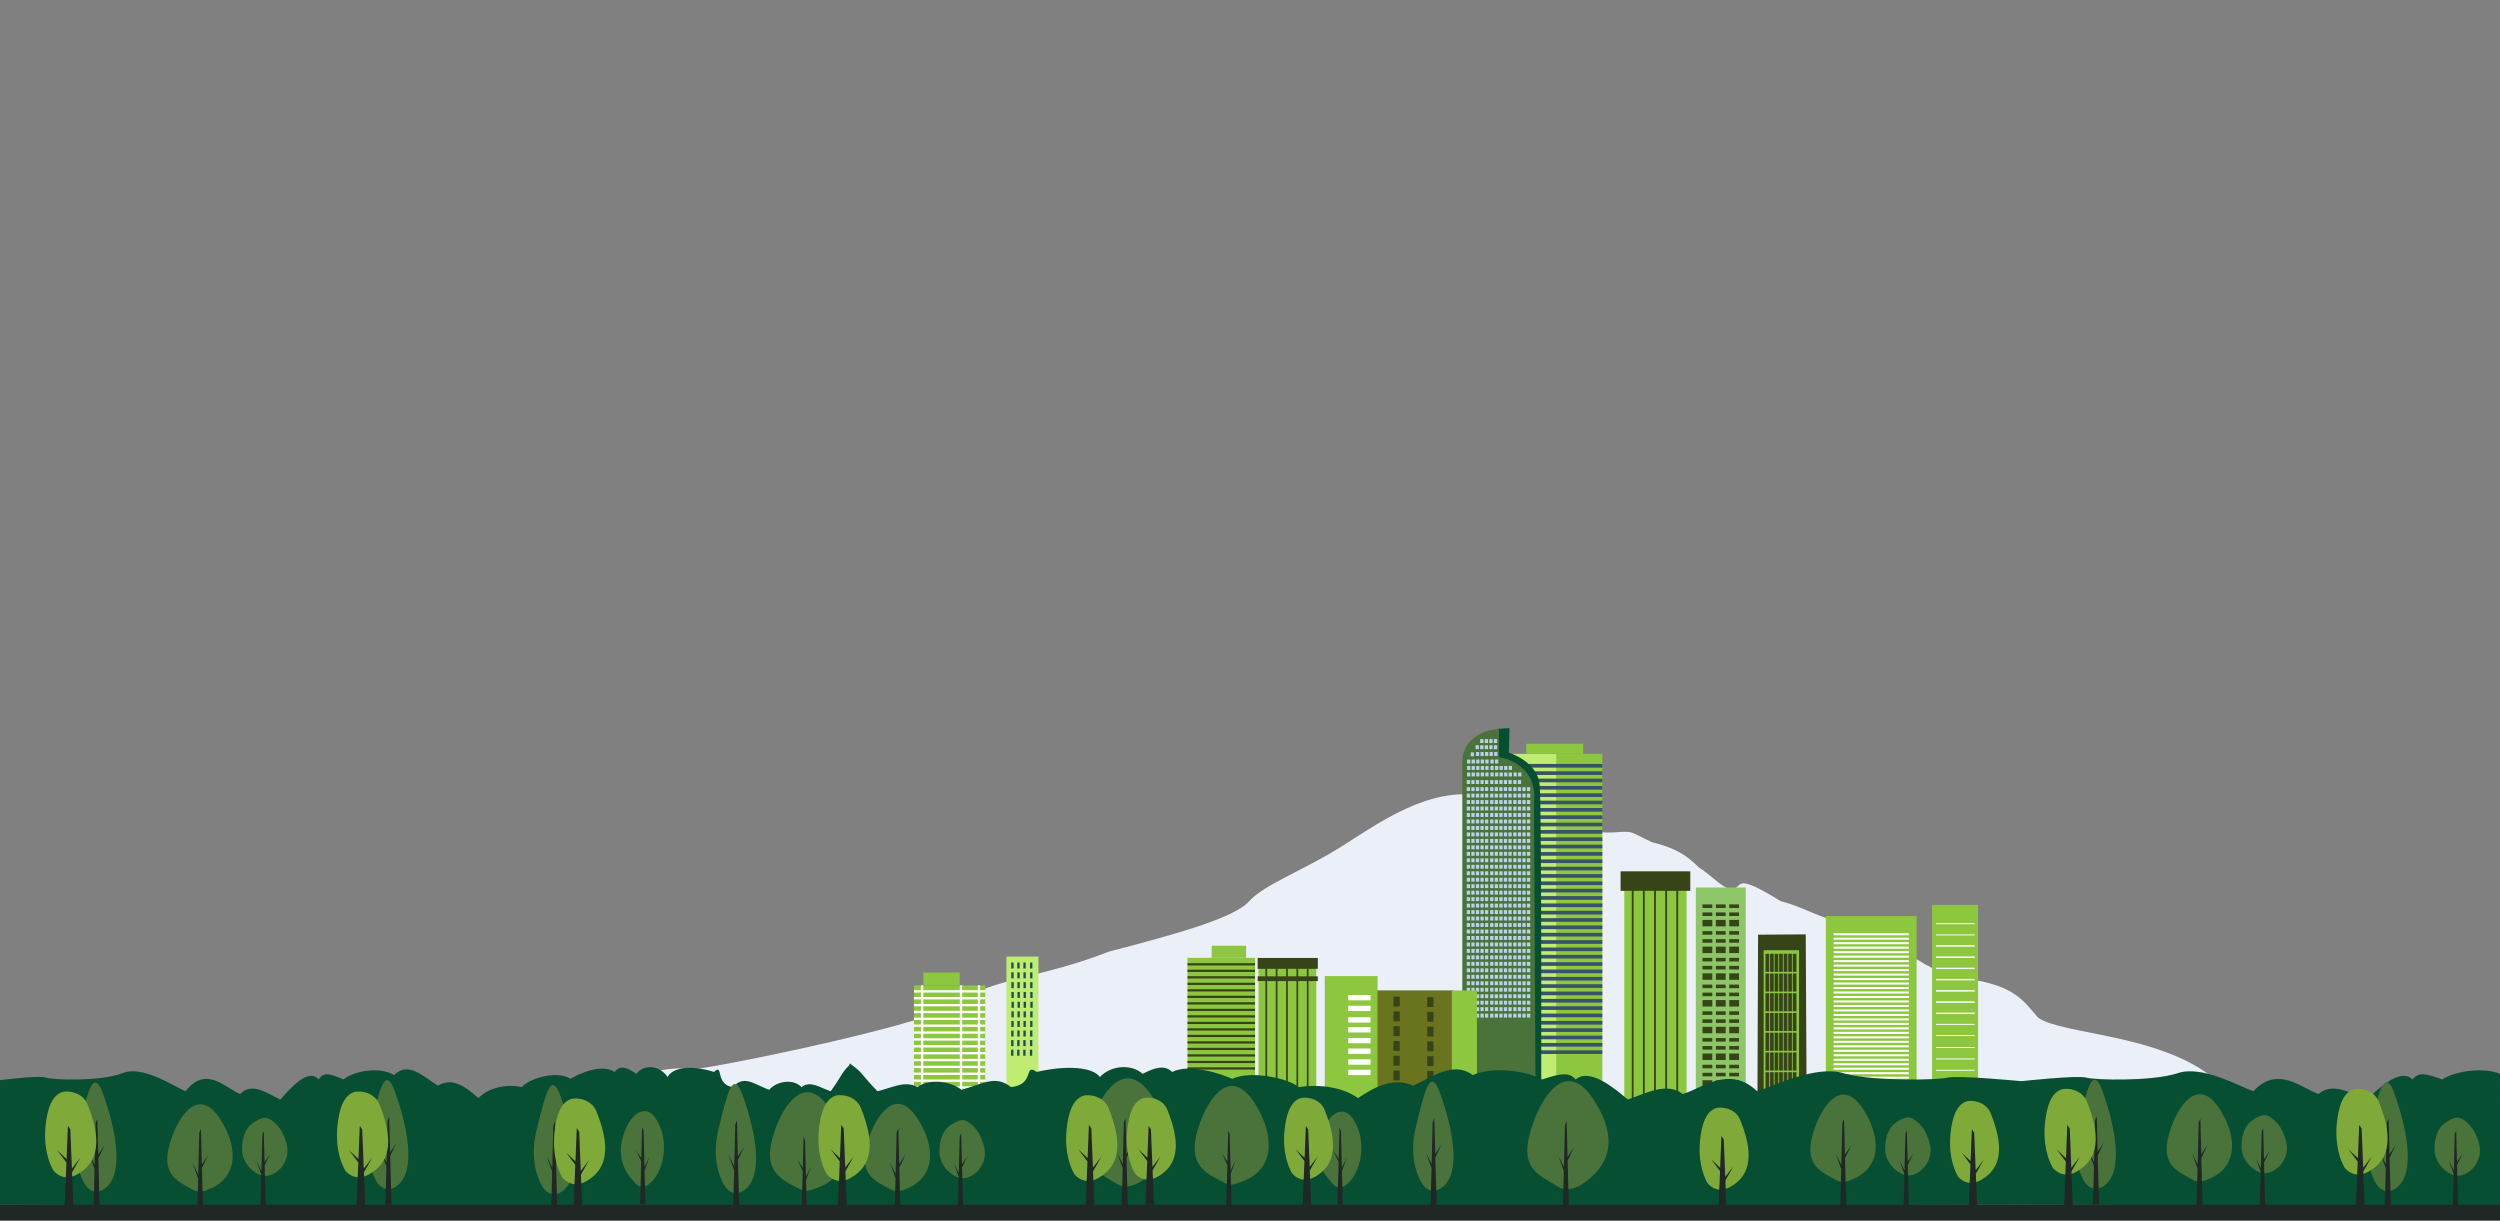 <?xml version="1.0" encoding="utf-8"?>
<!-- Generator: Adobe Illustrator 16.0.0, SVG Export Plug-In . SVG Version: 6.00 Build 0)  -->
<!DOCTYPE svg PUBLIC "-//W3C//DTD SVG 1.1//EN" "http://www.w3.org/Graphics/SVG/1.1/DTD/svg11.dtd">
<svg version="1.1" id="Layer_1" xmlns="http://www.w3.org/2000/svg" xmlns:xlink="http://www.w3.org/1999/xlink" x="0px" y="0px"
	 width="534.422px" height="260.913px" viewBox="0 0 534.422 260.913" enable-background="new 0 0 534.422 260.913"
	 xml:space="preserve">
<rect x="0" y="0" width="534.422" height="260.913" fill="#808080" stroke="none"/>
<path fill="#EBEFF7" d="M110.302,239.197c0,0,30.115-12.911,37.239-10.509c8.095-0.9,53.106-10.208,58.287-14.712
	c5.181-4.503,17.486-5.104,31.086-10.508c14.896-3.903,26.876-7.206,30.115-10.809c3.238-3.603,11.657-6.605,19.753-11.709
	c8.096-5.104,18.782-12.911,30.115-10.809c8.743,1.201,10.039-2.402,18.134,3.603c3.238,2.402,4.857,4.503,9.715,4.203
	s3.238-0.3,8.419,2.102c6.153,1.501,8.096,3.603,10.039,5.405c2.914,1.801,5.505,5.104,7.447,4.503
	c1.942-0.6,0.324-3.303,10.039,2.702c6.151,1.501,10.686,5.405,16.514,4.204c6.477,2.102,12.306,10.809,22.991,12.31
	c10.686,1.501,12.305,4.804,15.543,8.407c5.181,3.603,25.846,3.41,37.5,12.921c-40.801,15.712-367.349,20.269-367.349,20.269
	L110.302,239.197z"/>
<rect x="362.515" y="189.719" fill="#8DC667" width="10.664" height="53.89"/>
<g>
	<rect x="363.942" y="193.337" fill="#364418" width="2.095" height="0.762"/>
	<rect x="366.799" y="193.337" fill="#364418" width="2.095" height="0.762"/>
	<rect x="369.655" y="193.337" fill="#364418" width="2.095" height="0.762"/>
</g>
<g>
	<rect x="363.942" y="195.051" fill="#364418" width="2.095" height="0.761"/>
	<rect x="366.799" y="195.051" fill="#364418" width="2.095" height="0.761"/>
	<rect x="369.655" y="195.051" fill="#364418" width="2.095" height="0.761"/>
</g>
<g>
	<rect x="363.942" y="196.646" fill="#364418" width="2.095" height="1.381"/>
	<rect x="366.799" y="196.646" fill="#364418" width="2.095" height="1.381"/>
	<rect x="369.655" y="196.646" fill="#364418" width="2.095" height="1.381"/>
</g>
<g>
	<rect x="363.942" y="199.05" fill="#364418" width="2.095" height="0.762"/>
	<rect x="366.799" y="199.05" fill="#364418" width="2.095" height="0.762"/>
	<rect x="369.655" y="199.05" fill="#364418" width="2.095" height="0.762"/>
</g>
<g>
	<rect x="363.942" y="200.764" fill="#364418" width="2.095" height="0.761"/>
	<rect x="366.799" y="200.764" fill="#364418" width="2.095" height="0.761"/>
	<rect x="369.655" y="200.764" fill="#364418" width="2.095" height="0.761"/>
</g>
<g>
	<rect x="363.942" y="202.359" fill="#364418" width="2.095" height="1.38"/>
	<rect x="366.799" y="202.359" fill="#364418" width="2.095" height="1.38"/>
	<rect x="369.655" y="202.359" fill="#364418" width="2.095" height="1.38"/>
</g>
<g>
	<rect x="363.942" y="204.763" fill="#364418" width="2.095" height="0.762"/>
	<rect x="366.799" y="204.763" fill="#364418" width="2.095" height="0.762"/>
	<rect x="369.655" y="204.763" fill="#364418" width="2.095" height="0.762"/>
</g>
<g>
	<rect x="363.942" y="206.477" fill="#364418" width="2.095" height="0.762"/>
	<rect x="366.799" y="206.477" fill="#364418" width="2.095" height="0.762"/>
	<rect x="369.655" y="206.477" fill="#364418" width="2.095" height="0.762"/>
</g>
<g>
	<rect x="363.942" y="208.071" fill="#364418" width="2.095" height="1.381"/>
	<rect x="366.799" y="208.071" fill="#364418" width="2.095" height="1.381"/>
	<rect x="369.655" y="208.071" fill="#364418" width="2.095" height="1.381"/>
</g>
<g>
	<rect x="363.942" y="210.476" fill="#364418" width="2.095" height="0.762"/>
	<rect x="366.799" y="210.476" fill="#364418" width="2.095" height="0.762"/>
	<rect x="369.655" y="210.476" fill="#364418" width="2.095" height="0.762"/>
</g>
<g>
	<rect x="363.942" y="212.189" fill="#364418" width="2.095" height="0.762"/>
	<rect x="366.799" y="212.189" fill="#364418" width="2.095" height="0.762"/>
	<rect x="369.655" y="212.189" fill="#364418" width="2.095" height="0.762"/>
</g>
<g>
	<rect x="363.942" y="213.784" fill="#364418" width="2.095" height="1.381"/>
	<rect x="366.799" y="213.784" fill="#364418" width="2.095" height="1.381"/>
	<rect x="369.655" y="213.784" fill="#364418" width="2.095" height="1.381"/>
</g>
<g>
	<rect x="363.942" y="216.188" fill="#364418" width="2.095" height="0.762"/>
	<rect x="366.799" y="216.188" fill="#364418" width="2.095" height="0.762"/>
	<rect x="369.655" y="216.188" fill="#364418" width="2.095" height="0.762"/>
</g>
<g>
	<rect x="363.942" y="217.902" fill="#364418" width="2.095" height="0.762"/>
	<rect x="366.799" y="217.902" fill="#364418" width="2.095" height="0.762"/>
	<rect x="369.655" y="217.902" fill="#364418" width="2.095" height="0.762"/>
</g>
<g>
	<rect x="363.942" y="219.497" fill="#364418" width="2.095" height="1.381"/>
	<rect x="366.799" y="219.497" fill="#364418" width="2.095" height="1.381"/>
	<rect x="369.655" y="219.497" fill="#364418" width="2.095" height="1.381"/>
</g>
<g>
	<rect x="363.942" y="221.901" fill="#364418" width="2.095" height="0.762"/>
	<rect x="366.799" y="221.901" fill="#364418" width="2.095" height="0.762"/>
	<rect x="369.655" y="221.901" fill="#364418" width="2.095" height="0.762"/>
</g>
<g>
	<rect x="363.942" y="223.615" fill="#364418" width="2.095" height="0.761"/>
	<rect x="366.799" y="223.615" fill="#364418" width="2.095" height="0.761"/>
	<rect x="369.655" y="223.615" fill="#364418" width="2.095" height="0.761"/>
</g>
<g>
	<rect x="363.942" y="225.21" fill="#364418" width="2.095" height="1.381"/>
	<rect x="366.799" y="225.21" fill="#364418" width="2.095" height="1.381"/>
	<rect x="369.655" y="225.21" fill="#364418" width="2.095" height="1.381"/>
</g>
<g>
	<rect x="363.942" y="227.613" fill="#364418" width="2.095" height="0.762"/>
	<rect x="366.799" y="227.613" fill="#364418" width="2.095" height="0.762"/>
	<rect x="369.655" y="227.613" fill="#364418" width="2.095" height="0.762"/>
</g>
<g>
	<rect x="363.942" y="229.328" fill="#364418" width="2.095" height="0.761"/>
	<rect x="366.799" y="229.328" fill="#364418" width="2.095" height="0.761"/>
	<rect x="369.655" y="229.328" fill="#364418" width="2.095" height="0.761"/>
</g>
<g>
	<rect x="363.942" y="230.922" fill="#364418" width="2.095" height="1.381"/>
	<rect x="366.799" y="230.922" fill="#364418" width="2.095" height="1.381"/>
	<rect x="369.655" y="230.922" fill="#364418" width="2.095" height="1.381"/>
</g>
<polygon fill="#8DC63F" points="422.841,246.669 413.011,246.796 413.011,193.426 422.859,193.426 "/>
<g>
	<rect x="413.851" y="216.561" fill="#FFFFFE" width="8.246" height="0.201"/>
	<rect x="413.851" y="214.163" fill="#FFFFFE" width="8.246" height="0.201"/>
	<rect x="413.851" y="211.759" fill="#FFFFFE" width="8.246" height="0.201"/>
	<rect x="413.851" y="209.362" fill="#FFFFFE" width="8.246" height="0.201"/>
	<rect x="413.851" y="206.958" fill="#FFFFFE" width="8.246" height="0.202"/>
	<rect x="413.851" y="204.554" fill="#FFFFFE" width="8.246" height="0.201"/>
	<rect x="413.851" y="202.156" fill="#FFFFFE" width="8.246" height="0.201"/>
	<rect x="413.851" y="199.753" fill="#FFFFFE" width="8.246" height="0.201"/>
	<rect x="413.851" y="197.355" fill="#FFFFFE" width="8.246" height="0.201"/>
</g>
<g>
	<rect x="413.851" y="221.27" fill="#FFFFFE" width="8.246" height="0.201"/>
	<rect x="413.851" y="218.872" fill="#FFFFFE" width="8.246" height="0.201"/>
	<rect x="413.851" y="216.468" fill="#FFFFFE" width="8.246" height="0.201"/>
	<rect x="413.851" y="214.07" fill="#FFFFFE" width="8.246" height="0.201"/>
	<rect x="413.851" y="211.667" fill="#FFFFFE" width="8.246" height="0.201"/>
	<rect x="413.851" y="209.263" fill="#FFFFFE" width="8.246" height="0.201"/>
	<rect x="413.851" y="206.865" fill="#FFFFFE" width="8.246" height="0.201"/>
	<rect x="413.851" y="204.462" fill="#FFFFFE" width="8.246" height="0.201"/>
	<rect x="413.851" y="202.064" fill="#FFFFFE" width="8.246" height="0.201"/>
</g>
<g>
	<rect x="413.857" y="240.823" fill="#FFFFFE" width="8.244" height="0.203"/>
	<rect x="413.857" y="238.399" fill="#FFFFFE" width="8.244" height="0.203"/>
	<rect x="413.857" y="235.97" fill="#FFFFFE" width="8.244" height="0.203"/>
	<rect x="413.857" y="233.546" fill="#FFFFFE" width="8.244" height="0.203"/>
	<rect x="413.857" y="231.116" fill="#FFFFFE" width="8.244" height="0.204"/>
	<rect x="413.857" y="228.687" fill="#FFFFFE" width="8.244" height="0.203"/>
	<rect x="413.857" y="226.263" fill="#FFFFFE" width="8.244" height="0.203"/>
	<rect x="413.857" y="223.833" fill="#FFFFFE" width="8.244" height="0.203"/>
</g>
<rect x="322.153" y="161.149" fill="#BEED72" width="10.68" height="80.05"/>
<rect x="332.669" y="161.149" fill="#8DC63F" width="9.858" height="79.854"/>
<rect x="326.261" y="158.991" fill="#8DC63F" width="12.159" height="2.158"/>
<rect x="321.332" y="163.307" fill="#385269" width="21.195" height="0.785"/>
<rect x="321.332" y="164.877" fill="#385269" width="21.195" height="0.785"/>
<rect x="321.332" y="166.446" fill="#385269" width="21.195" height="0.785"/>
<rect x="321.332" y="168.016" fill="#385269" width="21.195" height="0.785"/>
<rect x="321.332" y="169.586" fill="#385269" width="21.195" height="0.785"/>
<rect x="321.332" y="171.155" fill="#385269" width="21.195" height="0.785"/>
<rect x="321.332" y="172.725" fill="#385269" width="21.195" height="0.785"/>
<rect x="321.332" y="174.294" fill="#385269" width="21.195" height="0.785"/>
<rect x="321.332" y="175.864" fill="#385269" width="21.195" height="0.785"/>
<rect x="321.332" y="177.434" fill="#385269" width="21.195" height="0.785"/>
<rect x="321.332" y="179.003" fill="#385269" width="21.195" height="0.785"/>
<rect x="321.332" y="180.573" fill="#385269" width="21.195" height="0.785"/>
<rect x="321.332" y="182.143" fill="#385269" width="21.195" height="0.785"/>
<rect x="321.332" y="183.712" fill="#385269" width="21.195" height="0.785"/>
<rect x="321.332" y="185.282" fill="#385269" width="21.195" height="0.785"/>
<rect x="321.332" y="186.852" fill="#385269" width="21.195" height="0.785"/>
<rect x="321.332" y="188.421" fill="#385269" width="21.195" height="0.785"/>
<rect x="321.332" y="189.991" fill="#385269" width="21.195" height="0.785"/>
<rect x="321.332" y="191.561" fill="#385269" width="21.195" height="0.785"/>
<rect x="321.332" y="193.13" fill="#385269" width="21.195" height="0.785"/>
<rect x="321.332" y="194.7" fill="#385269" width="21.195" height="0.785"/>
<rect x="321.332" y="196.269" fill="#385269" width="21.195" height="0.785"/>
<rect x="321.332" y="197.839" fill="#385269" width="21.195" height="0.785"/>
<rect x="321.332" y="199.408" fill="#385269" width="21.195" height="0.785"/>
<rect x="321.332" y="200.978" fill="#385269" width="21.195" height="0.785"/>
<rect x="321.332" y="202.548" fill="#385269" width="21.195" height="0.785"/>
<rect x="321.332" y="204.117" fill="#385269" width="21.195" height="0.785"/>
<rect x="321.332" y="205.687" fill="#385269" width="21.195" height="0.785"/>
<rect x="321.332" y="207.256" fill="#385269" width="21.195" height="0.785"/>
<rect x="321.332" y="208.826" fill="#385269" width="21.195" height="0.785"/>
<rect x="321.332" y="210.396" fill="#385269" width="21.195" height="0.785"/>
<rect x="321.332" y="211.965" fill="#385269" width="21.195" height="0.785"/>
<rect x="321.332" y="213.535" fill="#385269" width="21.195" height="0.785"/>
<rect x="321.332" y="215.104" fill="#385269" width="21.195" height="0.784"/>
<rect x="321.332" y="216.674" fill="#385269" width="21.195" height="0.785"/>
<rect x="321.332" y="218.243" fill="#385269" width="21.195" height="0.785"/>
<rect x="321.332" y="219.813" fill="#385269" width="21.195" height="0.784"/>
<rect x="321.332" y="221.383" fill="#385269" width="21.195" height="0.785"/>
<rect x="321.332" y="222.952" fill="#385269" width="21.195" height="0.785"/>
<rect x="321.332" y="224.522" fill="#385269" width="21.195" height="0.784"/>
<path fill="#074F32" d="M320.278,155.789l2.401-0.139l-0.122,5.243c0,0,6.221,1.893,6.586,6.99c0.46,6.4,0.311,72.172,0.311,72.172
	l-1.164,1.375l-1.174-73.164c0,0-2.018-5.997-6.817-6.331C320.362,157.397,320.278,155.789,320.278,155.789z"/>
<path fill="#4A733B" d="M328.29,241.431l-0.365-69.592c0.051-0.617,0.07-1.3,0.052-2.062c-0.098-4.046-3.301-7.377-7.532-7.812
	v-6.146c-3.931,0.268-7.415,2.436-7.828,6.394l-0.018-0.01v0.192c-0.032,0.403-0.034,0.825,0,1.264v77.771L328.29,241.431
	L328.29,241.431z"/>
<g>
	<rect x="316.414" y="157.999" fill="#BAD2E8" width="0.701" height="0.836"/>
	<rect x="317.391" y="157.999" fill="#BAD2E8" width="0.7" height="0.836"/>
	<rect x="318.366" y="157.999" fill="#BAD2E8" width="0.7" height="0.836"/>
	<rect x="319.342" y="157.999" fill="#BAD2E8" width="0.7" height="0.836"/>
</g>
<g>
	<rect x="315.438" y="159.31" fill="#BAD2E8" width="0.701" height="0.836"/>
	<rect x="316.414" y="159.31" fill="#BAD2E8" width="0.701" height="0.836"/>
	<rect x="317.391" y="159.31" fill="#BAD2E8" width="0.7" height="0.836"/>
	<rect x="318.366" y="159.31" fill="#BAD2E8" width="0.7" height="0.836"/>
	<rect x="319.342" y="159.31" fill="#BAD2E8" width="0.7" height="0.836"/>
</g>
<g>
	<rect x="315.5" y="160.766" fill="#BAD2E8" width="0.7" height="0.837"/>
	<rect x="314.402" y="160.839" fill="#BAD2E8" width="0.7" height="0.836"/>
	<rect x="316.476" y="160.766" fill="#BAD2E8" width="0.7" height="0.837"/>
	<rect x="317.451" y="160.766" fill="#BAD2E8" width="0.7" height="0.837"/>
	<rect x="318.427" y="160.766" fill="#BAD2E8" width="0.7" height="0.837"/>
	<rect x="319.402" y="160.766" fill="#BAD2E8" width="0.7" height="0.837"/>
</g>
<g>
	<g>
		<rect x="313.609" y="163.751" fill="#BAD2E8" width="0.7" height="0.836"/>
		<rect x="314.585" y="163.751" fill="#BAD2E8" width="0.7" height="0.836"/>
		<rect x="315.561" y="163.751" fill="#BAD2E8" width="0.7" height="0.836"/>
		<rect x="316.536" y="163.751" fill="#BAD2E8" width="0.701" height="0.836"/>
		<rect x="317.513" y="163.751" fill="#BAD2E8" width="0.699" height="0.836"/>
	</g>
	<g>
		<rect x="318.61" y="163.751" fill="#BAD2E8" width="0.699" height="0.836"/>
		<rect x="319.586" y="163.751" fill="#BAD2E8" width="0.7" height="0.836"/>
		<rect x="320.561" y="163.751" fill="#BAD2E8" width="0.701" height="0.836"/>
		<rect x="321.537" y="163.751" fill="#BAD2E8" width="0.7" height="0.836"/>
		<rect x="322.513" y="163.751" fill="#BAD2E8" width="0.7" height="0.836"/>
	</g>
</g>
<g>
	<g>
		<rect x="313.609" y="162.368" fill="#BAD2E8" width="0.7" height="0.836"/>
		<rect x="314.585" y="162.368" fill="#BAD2E8" width="0.7" height="0.836"/>
		<rect x="315.561" y="162.368" fill="#BAD2E8" width="0.7" height="0.836"/>
		<rect x="316.536" y="162.368" fill="#BAD2E8" width="0.701" height="0.836"/>
		<rect x="317.513" y="162.368" fill="#BAD2E8" width="0.699" height="0.836"/>
	</g>
	<g>
		<rect x="318.61" y="162.368" fill="#BAD2E8" width="0.699" height="0.836"/>
		<rect x="319.586" y="162.368" fill="#BAD2E8" width="0.7" height="0.836"/>
	</g>
</g>
<g>
	<g>
		<rect x="323.549" y="165.135" fill="#BAD2E8" width="0.701" height="0.836"/>
		<rect x="324.525" y="165.135" fill="#BAD2E8" width="0.7" height="0.836"/>
	</g>
	<g>
		<g>
			<rect x="313.609" y="165.135" fill="#BAD2E8" width="0.7" height="0.836"/>
			<rect x="314.585" y="165.135" fill="#BAD2E8" width="0.7" height="0.836"/>
			<rect x="315.561" y="165.135" fill="#BAD2E8" width="0.7" height="0.836"/>
			<rect x="316.536" y="165.135" fill="#BAD2E8" width="0.701" height="0.836"/>
			<rect x="317.513" y="165.135" fill="#BAD2E8" width="0.699" height="0.836"/>
		</g>
		<g>
			<rect x="318.61" y="165.135" fill="#BAD2E8" width="0.699" height="0.836"/>
			<rect x="319.586" y="165.135" fill="#BAD2E8" width="0.7" height="0.836"/>
			<rect x="320.561" y="165.135" fill="#BAD2E8" width="0.701" height="0.836"/>
			<rect x="321.537" y="165.135" fill="#BAD2E8" width="0.7" height="0.836"/>
			<rect x="322.513" y="165.135" fill="#BAD2E8" width="0.7" height="0.836"/>
		</g>
	</g>
</g>
<g>
	<g>
		<rect x="323.488" y="166.756" fill="#BAD2E8" width="0.7" height="0.836"/>
		<rect x="324.464" y="166.756" fill="#BAD2E8" width="0.7" height="0.836"/>
	</g>
	<g>
		<g>
			<rect x="313.549" y="166.756" fill="#BAD2E8" width="0.7" height="0.836"/>
			<rect x="314.524" y="166.756" fill="#BAD2E8" width="0.7" height="0.836"/>
			<rect x="315.5" y="166.756" fill="#BAD2E8" width="0.7" height="0.836"/>
			<rect x="316.476" y="166.756" fill="#BAD2E8" width="0.7" height="0.836"/>
			<rect x="317.451" y="166.756" fill="#BAD2E8" width="0.7" height="0.836"/>
		</g>
		<g>
			<rect x="318.549" y="166.756" fill="#BAD2E8" width="0.7" height="0.836"/>
			<rect x="319.524" y="166.756" fill="#BAD2E8" width="0.7" height="0.836"/>
			<rect x="320.5" y="166.756" fill="#BAD2E8" width="0.7" height="0.836"/>
			<rect x="321.476" y="166.756" fill="#BAD2E8" width="0.701" height="0.836"/>
			<rect x="322.452" y="166.756" fill="#BAD2E8" width="0.7" height="0.836"/>
		</g>
	</g>
</g>
<g>
	<g>
		<rect x="323.488" y="168.266" fill="#BAD2E8" width="0.7" height="0.836"/>
		<rect x="324.464" y="168.266" fill="#BAD2E8" width="0.7" height="0.836"/>
	</g>
	<g>
		<rect x="325.439" y="168.266" fill="#BAD2E8" width="0.7" height="0.836"/>
		<rect x="326.415" y="168.266" fill="#BAD2E8" width="0.7" height="0.836"/>
	</g>
	<g>
		<g>
			<rect x="313.549" y="168.266" fill="#BAD2E8" width="0.7" height="0.836"/>
			<rect x="314.524" y="168.266" fill="#BAD2E8" width="0.7" height="0.836"/>
			<rect x="315.5" y="168.266" fill="#BAD2E8" width="0.7" height="0.836"/>
			<rect x="316.476" y="168.266" fill="#BAD2E8" width="0.7" height="0.836"/>
			<rect x="317.451" y="168.266" fill="#BAD2E8" width="0.7" height="0.836"/>
		</g>
		<g>
			<rect x="318.549" y="168.266" fill="#BAD2E8" width="0.7" height="0.836"/>
			<rect x="319.524" y="168.266" fill="#BAD2E8" width="0.7" height="0.836"/>
			<rect x="320.5" y="168.266" fill="#BAD2E8" width="0.7" height="0.836"/>
			<rect x="321.476" y="168.266" fill="#BAD2E8" width="0.701" height="0.836"/>
			<rect x="322.452" y="168.266" fill="#BAD2E8" width="0.7" height="0.836"/>
		</g>
	</g>
</g>
<g>
	<g>
		<rect x="323.488" y="169.65" fill="#BAD2E8" width="0.7" height="0.836"/>
		<rect x="324.464" y="169.65" fill="#BAD2E8" width="0.7" height="0.836"/>
	</g>
	<g>
		<rect x="325.439" y="169.65" fill="#BAD2E8" width="0.7" height="0.836"/>
		<rect x="326.415" y="169.65" fill="#BAD2E8" width="0.7" height="0.836"/>
	</g>
	<g>
		<g>
			<rect x="313.549" y="169.65" fill="#BAD2E8" width="0.7" height="0.836"/>
			<rect x="314.524" y="169.65" fill="#BAD2E8" width="0.7" height="0.836"/>
			<rect x="315.5" y="169.65" fill="#BAD2E8" width="0.7" height="0.836"/>
			<rect x="316.476" y="169.65" fill="#BAD2E8" width="0.7" height="0.836"/>
			<rect x="317.451" y="169.65" fill="#BAD2E8" width="0.7" height="0.836"/>
		</g>
		<g>
			<rect x="318.549" y="169.65" fill="#BAD2E8" width="0.7" height="0.836"/>
			<rect x="319.524" y="169.65" fill="#BAD2E8" width="0.7" height="0.836"/>
			<rect x="320.5" y="169.65" fill="#BAD2E8" width="0.7" height="0.836"/>
			<rect x="321.476" y="169.65" fill="#BAD2E8" width="0.701" height="0.836"/>
			<rect x="322.452" y="169.65" fill="#BAD2E8" width="0.7" height="0.836"/>
		</g>
	</g>
</g>
<g>
	<g>
		<rect x="323.488" y="171.033" fill="#BAD2E8" width="0.7" height="0.836"/>
		<rect x="324.464" y="171.033" fill="#BAD2E8" width="0.7" height="0.836"/>
	</g>
	<g>
		<rect x="325.439" y="171.033" fill="#BAD2E8" width="0.7" height="0.836"/>
		<rect x="326.415" y="171.033" fill="#BAD2E8" width="0.7" height="0.836"/>
	</g>
	<g>
		<g>
			<rect x="313.549" y="171.033" fill="#BAD2E8" width="0.7" height="0.836"/>
			<rect x="314.524" y="171.033" fill="#BAD2E8" width="0.7" height="0.836"/>
			<rect x="315.5" y="171.033" fill="#BAD2E8" width="0.7" height="0.836"/>
			<rect x="316.476" y="171.033" fill="#BAD2E8" width="0.7" height="0.836"/>
			<rect x="317.451" y="171.033" fill="#BAD2E8" width="0.7" height="0.836"/>
		</g>
		<g>
			<rect x="318.549" y="171.033" fill="#BAD2E8" width="0.7" height="0.836"/>
			<rect x="319.524" y="171.033" fill="#BAD2E8" width="0.7" height="0.836"/>
			<rect x="320.5" y="171.033" fill="#BAD2E8" width="0.7" height="0.836"/>
			<rect x="321.476" y="171.033" fill="#BAD2E8" width="0.701" height="0.836"/>
			<rect x="322.452" y="171.033" fill="#BAD2E8" width="0.7" height="0.836"/>
		</g>
	</g>
</g>
<g>
	<g>
		<rect x="323.488" y="172.417" fill="#BAD2E8" width="0.7" height="0.836"/>
		<rect x="324.464" y="172.417" fill="#BAD2E8" width="0.7" height="0.836"/>
	</g>
	<g>
		<rect x="325.439" y="172.417" fill="#BAD2E8" width="0.7" height="0.836"/>
		<rect x="326.415" y="172.417" fill="#BAD2E8" width="0.7" height="0.836"/>
	</g>
	<g>
		<g>
			<rect x="313.549" y="172.417" fill="#BAD2E8" width="0.7" height="0.836"/>
			<rect x="314.524" y="172.417" fill="#BAD2E8" width="0.7" height="0.836"/>
			<rect x="315.5" y="172.417" fill="#BAD2E8" width="0.7" height="0.836"/>
			<rect x="316.476" y="172.417" fill="#BAD2E8" width="0.7" height="0.836"/>
			<rect x="317.451" y="172.417" fill="#BAD2E8" width="0.7" height="0.836"/>
		</g>
		<g>
			<rect x="318.549" y="172.417" fill="#BAD2E8" width="0.7" height="0.836"/>
			<rect x="319.524" y="172.417" fill="#BAD2E8" width="0.7" height="0.836"/>
			<rect x="320.5" y="172.417" fill="#BAD2E8" width="0.7" height="0.836"/>
			<rect x="321.476" y="172.417" fill="#BAD2E8" width="0.701" height="0.836"/>
			<rect x="322.452" y="172.417" fill="#BAD2E8" width="0.7" height="0.836"/>
		</g>
	</g>
</g>
<g>
	<g>
		<rect x="323.488" y="173.801" fill="#BAD2E8" width="0.7" height="0.836"/>
		<rect x="324.464" y="173.801" fill="#BAD2E8" width="0.7" height="0.836"/>
	</g>
	<g>
		<rect x="325.439" y="173.801" fill="#BAD2E8" width="0.7" height="0.836"/>
		<rect x="326.415" y="173.801" fill="#BAD2E8" width="0.7" height="0.836"/>
	</g>
	<g>
		<g>
			<rect x="313.549" y="173.801" fill="#BAD2E8" width="0.7" height="0.836"/>
			<rect x="314.524" y="173.801" fill="#BAD2E8" width="0.7" height="0.836"/>
			<rect x="315.5" y="173.801" fill="#BAD2E8" width="0.7" height="0.836"/>
			<rect x="316.476" y="173.801" fill="#BAD2E8" width="0.7" height="0.836"/>
			<rect x="317.451" y="173.801" fill="#BAD2E8" width="0.7" height="0.836"/>
		</g>
		<g>
			<rect x="318.549" y="173.801" fill="#BAD2E8" width="0.7" height="0.836"/>
			<rect x="319.524" y="173.801" fill="#BAD2E8" width="0.7" height="0.836"/>
			<rect x="320.5" y="173.801" fill="#BAD2E8" width="0.7" height="0.836"/>
			<rect x="321.476" y="173.801" fill="#BAD2E8" width="0.701" height="0.836"/>
			<rect x="322.452" y="173.801" fill="#BAD2E8" width="0.7" height="0.836"/>
		</g>
	</g>
</g>
<g>
	<g>
		<rect x="323.488" y="175.184" fill="#BAD2E8" width="0.7" height="0.836"/>
		<rect x="324.464" y="175.184" fill="#BAD2E8" width="0.7" height="0.836"/>
	</g>
	<g>
		<rect x="325.439" y="175.184" fill="#BAD2E8" width="0.7" height="0.836"/>
		<rect x="326.415" y="175.184" fill="#BAD2E8" width="0.7" height="0.836"/>
	</g>
	<g>
		<g>
			<rect x="313.549" y="175.184" fill="#BAD2E8" width="0.7" height="0.836"/>
			<rect x="314.524" y="175.184" fill="#BAD2E8" width="0.7" height="0.836"/>
			<rect x="315.5" y="175.184" fill="#BAD2E8" width="0.7" height="0.836"/>
			<rect x="316.476" y="175.184" fill="#BAD2E8" width="0.7" height="0.836"/>
			<rect x="317.451" y="175.184" fill="#BAD2E8" width="0.7" height="0.836"/>
		</g>
		<g>
			<rect x="318.549" y="175.184" fill="#BAD2E8" width="0.7" height="0.836"/>
			<rect x="319.524" y="175.184" fill="#BAD2E8" width="0.7" height="0.836"/>
			<rect x="320.5" y="175.184" fill="#BAD2E8" width="0.7" height="0.836"/>
			<rect x="321.476" y="175.184" fill="#BAD2E8" width="0.701" height="0.836"/>
			<rect x="322.452" y="175.184" fill="#BAD2E8" width="0.7" height="0.836"/>
		</g>
	</g>
</g>
<g>
	<g>
		<rect x="323.488" y="176.568" fill="#BAD2E8" width="0.7" height="0.836"/>
		<rect x="324.464" y="176.568" fill="#BAD2E8" width="0.7" height="0.836"/>
	</g>
	<g>
		<rect x="325.439" y="176.568" fill="#BAD2E8" width="0.7" height="0.836"/>
		<rect x="326.415" y="176.568" fill="#BAD2E8" width="0.7" height="0.836"/>
	</g>
	<g>
		<g>
			<rect x="313.549" y="176.568" fill="#BAD2E8" width="0.7" height="0.836"/>
			<rect x="314.524" y="176.568" fill="#BAD2E8" width="0.7" height="0.836"/>
			<rect x="315.5" y="176.568" fill="#BAD2E8" width="0.7" height="0.836"/>
			<rect x="316.476" y="176.568" fill="#BAD2E8" width="0.7" height="0.836"/>
			<rect x="317.451" y="176.568" fill="#BAD2E8" width="0.7" height="0.836"/>
		</g>
		<g>
			<rect x="318.549" y="176.568" fill="#BAD2E8" width="0.7" height="0.836"/>
			<rect x="319.524" y="176.568" fill="#BAD2E8" width="0.7" height="0.836"/>
			<rect x="320.5" y="176.568" fill="#BAD2E8" width="0.7" height="0.836"/>
			<rect x="321.476" y="176.568" fill="#BAD2E8" width="0.701" height="0.836"/>
			<rect x="322.452" y="176.568" fill="#BAD2E8" width="0.7" height="0.836"/>
		</g>
	</g>
</g>
<g>
	<g>
		<rect x="323.488" y="177.951" fill="#BAD2E8" width="0.7" height="0.836"/>
		<rect x="324.464" y="177.951" fill="#BAD2E8" width="0.7" height="0.836"/>
	</g>
	<g>
		<rect x="325.439" y="177.951" fill="#BAD2E8" width="0.7" height="0.836"/>
		<rect x="326.415" y="177.951" fill="#BAD2E8" width="0.7" height="0.836"/>
	</g>
	<g>
		<g>
			<rect x="313.549" y="177.951" fill="#BAD2E8" width="0.7" height="0.836"/>
			<rect x="314.524" y="177.951" fill="#BAD2E8" width="0.7" height="0.836"/>
			<rect x="315.5" y="177.951" fill="#BAD2E8" width="0.7" height="0.836"/>
			<rect x="316.476" y="177.951" fill="#BAD2E8" width="0.7" height="0.836"/>
			<rect x="317.451" y="177.951" fill="#BAD2E8" width="0.7" height="0.836"/>
		</g>
		<g>
			<rect x="318.549" y="177.951" fill="#BAD2E8" width="0.7" height="0.836"/>
			<rect x="319.524" y="177.951" fill="#BAD2E8" width="0.7" height="0.836"/>
			<rect x="320.5" y="177.951" fill="#BAD2E8" width="0.7" height="0.836"/>
			<rect x="321.476" y="177.951" fill="#BAD2E8" width="0.701" height="0.836"/>
			<rect x="322.452" y="177.951" fill="#BAD2E8" width="0.7" height="0.836"/>
		</g>
	</g>
</g>
<g>
	<g>
		<rect x="323.488" y="179.335" fill="#BAD2E8" width="0.7" height="0.836"/>
		<rect x="324.464" y="179.335" fill="#BAD2E8" width="0.7" height="0.836"/>
	</g>
	<g>
		<rect x="325.439" y="179.335" fill="#BAD2E8" width="0.7" height="0.836"/>
		<rect x="326.415" y="179.335" fill="#BAD2E8" width="0.7" height="0.836"/>
	</g>
	<g>
		<g>
			<rect x="313.549" y="179.335" fill="#BAD2E8" width="0.7" height="0.836"/>
			<rect x="314.524" y="179.335" fill="#BAD2E8" width="0.7" height="0.836"/>
			<rect x="315.5" y="179.335" fill="#BAD2E8" width="0.7" height="0.836"/>
			<rect x="316.476" y="179.335" fill="#BAD2E8" width="0.7" height="0.836"/>
			<rect x="317.451" y="179.335" fill="#BAD2E8" width="0.7" height="0.836"/>
		</g>
		<g>
			<rect x="318.549" y="179.335" fill="#BAD2E8" width="0.7" height="0.836"/>
			<rect x="319.524" y="179.335" fill="#BAD2E8" width="0.7" height="0.836"/>
			<rect x="320.5" y="179.335" fill="#BAD2E8" width="0.7" height="0.836"/>
			<rect x="321.476" y="179.335" fill="#BAD2E8" width="0.701" height="0.836"/>
			<rect x="322.452" y="179.335" fill="#BAD2E8" width="0.7" height="0.836"/>
		</g>
	</g>
</g>
<g>
	<g>
		<rect x="323.488" y="180.718" fill="#BAD2E8" width="0.7" height="0.836"/>
		<rect x="324.464" y="180.718" fill="#BAD2E8" width="0.7" height="0.836"/>
	</g>
	<g>
		<rect x="325.439" y="180.718" fill="#BAD2E8" width="0.7" height="0.836"/>
		<rect x="326.415" y="180.718" fill="#BAD2E8" width="0.7" height="0.836"/>
	</g>
	<g>
		<g>
			<rect x="313.549" y="180.718" fill="#BAD2E8" width="0.7" height="0.836"/>
			<rect x="314.524" y="180.718" fill="#BAD2E8" width="0.7" height="0.836"/>
			<rect x="315.5" y="180.718" fill="#BAD2E8" width="0.7" height="0.836"/>
			<rect x="316.476" y="180.718" fill="#BAD2E8" width="0.7" height="0.836"/>
			<rect x="317.451" y="180.718" fill="#BAD2E8" width="0.7" height="0.836"/>
		</g>
		<g>
			<rect x="318.549" y="180.718" fill="#BAD2E8" width="0.7" height="0.836"/>
			<rect x="319.524" y="180.718" fill="#BAD2E8" width="0.7" height="0.836"/>
			<rect x="320.5" y="180.718" fill="#BAD2E8" width="0.7" height="0.836"/>
			<rect x="321.476" y="180.718" fill="#BAD2E8" width="0.701" height="0.836"/>
			<rect x="322.452" y="180.718" fill="#BAD2E8" width="0.7" height="0.836"/>
		</g>
	</g>
</g>
<g>
	<g>
		<rect x="323.488" y="182.102" fill="#BAD2E8" width="0.7" height="0.836"/>
		<rect x="324.464" y="182.102" fill="#BAD2E8" width="0.7" height="0.836"/>
	</g>
	<g>
		<rect x="325.439" y="182.102" fill="#BAD2E8" width="0.7" height="0.836"/>
		<rect x="326.415" y="182.102" fill="#BAD2E8" width="0.7" height="0.836"/>
	</g>
	<g>
		<g>
			<rect x="313.549" y="182.102" fill="#BAD2E8" width="0.7" height="0.836"/>
			<rect x="314.524" y="182.102" fill="#BAD2E8" width="0.7" height="0.836"/>
			<rect x="315.5" y="182.102" fill="#BAD2E8" width="0.7" height="0.836"/>
			<rect x="316.476" y="182.102" fill="#BAD2E8" width="0.7" height="0.836"/>
			<rect x="317.451" y="182.102" fill="#BAD2E8" width="0.7" height="0.836"/>
		</g>
		<g>
			<rect x="318.549" y="182.102" fill="#BAD2E8" width="0.7" height="0.836"/>
			<rect x="319.524" y="182.102" fill="#BAD2E8" width="0.7" height="0.836"/>
			<rect x="320.5" y="182.102" fill="#BAD2E8" width="0.7" height="0.836"/>
			<rect x="321.476" y="182.102" fill="#BAD2E8" width="0.701" height="0.836"/>
			<rect x="322.452" y="182.102" fill="#BAD2E8" width="0.7" height="0.836"/>
		</g>
	</g>
</g>
<g>
	<g>
		<rect x="323.488" y="183.485" fill="#BAD2E8" width="0.7" height="0.836"/>
		<rect x="324.464" y="183.485" fill="#BAD2E8" width="0.7" height="0.836"/>
	</g>
	<g>
		<rect x="325.439" y="183.485" fill="#BAD2E8" width="0.7" height="0.836"/>
		<rect x="326.415" y="183.485" fill="#BAD2E8" width="0.7" height="0.836"/>
	</g>
	<g>
		<g>
			<rect x="313.549" y="183.485" fill="#BAD2E8" width="0.7" height="0.836"/>
			<rect x="314.524" y="183.485" fill="#BAD2E8" width="0.7" height="0.836"/>
			<rect x="315.5" y="183.485" fill="#BAD2E8" width="0.7" height="0.836"/>
			<rect x="316.476" y="183.485" fill="#BAD2E8" width="0.7" height="0.836"/>
			<rect x="317.451" y="183.485" fill="#BAD2E8" width="0.7" height="0.836"/>
		</g>
		<g>
			<rect x="318.549" y="183.485" fill="#BAD2E8" width="0.7" height="0.836"/>
			<rect x="319.524" y="183.485" fill="#BAD2E8" width="0.7" height="0.836"/>
			<rect x="320.5" y="183.485" fill="#BAD2E8" width="0.7" height="0.836"/>
			<rect x="321.476" y="183.485" fill="#BAD2E8" width="0.701" height="0.836"/>
			<rect x="322.452" y="183.485" fill="#BAD2E8" width="0.7" height="0.836"/>
		</g>
	</g>
</g>
<g>
	<g>
		<rect x="323.488" y="184.869" fill="#BAD2E8" width="0.7" height="0.836"/>
		<rect x="324.464" y="184.869" fill="#BAD2E8" width="0.7" height="0.836"/>
	</g>
	<g>
		<rect x="325.439" y="184.869" fill="#BAD2E8" width="0.7" height="0.836"/>
		<rect x="326.415" y="184.869" fill="#BAD2E8" width="0.7" height="0.836"/>
	</g>
	<g>
		<g>
			<rect x="313.549" y="184.869" fill="#BAD2E8" width="0.7" height="0.836"/>
			<rect x="314.524" y="184.869" fill="#BAD2E8" width="0.7" height="0.836"/>
			<rect x="315.5" y="184.869" fill="#BAD2E8" width="0.7" height="0.836"/>
			<rect x="316.476" y="184.869" fill="#BAD2E8" width="0.7" height="0.836"/>
			<rect x="317.451" y="184.869" fill="#BAD2E8" width="0.7" height="0.836"/>
		</g>
		<g>
			<rect x="318.549" y="184.869" fill="#BAD2E8" width="0.7" height="0.836"/>
			<rect x="319.524" y="184.869" fill="#BAD2E8" width="0.7" height="0.836"/>
			<rect x="320.5" y="184.869" fill="#BAD2E8" width="0.7" height="0.836"/>
			<rect x="321.476" y="184.869" fill="#BAD2E8" width="0.701" height="0.836"/>
			<rect x="322.452" y="184.869" fill="#BAD2E8" width="0.7" height="0.836"/>
		</g>
	</g>
</g>
<g>
	<g>
		<rect x="323.488" y="186.253" fill="#BAD2E8" width="0.7" height="0.836"/>
		<rect x="324.464" y="186.253" fill="#BAD2E8" width="0.7" height="0.836"/>
	</g>
	<g>
		<rect x="325.439" y="186.253" fill="#BAD2E8" width="0.7" height="0.836"/>
		<rect x="326.415" y="186.253" fill="#BAD2E8" width="0.7" height="0.836"/>
	</g>
	<g>
		<g>
			<rect x="313.549" y="186.253" fill="#BAD2E8" width="0.7" height="0.836"/>
			<rect x="314.524" y="186.253" fill="#BAD2E8" width="0.7" height="0.836"/>
			<rect x="315.5" y="186.253" fill="#BAD2E8" width="0.7" height="0.836"/>
			<rect x="316.476" y="186.253" fill="#BAD2E8" width="0.7" height="0.836"/>
			<rect x="317.451" y="186.253" fill="#BAD2E8" width="0.7" height="0.836"/>
		</g>
		<g>
			<rect x="318.549" y="186.253" fill="#BAD2E8" width="0.7" height="0.836"/>
			<rect x="319.524" y="186.253" fill="#BAD2E8" width="0.7" height="0.836"/>
			<rect x="320.5" y="186.253" fill="#BAD2E8" width="0.7" height="0.836"/>
			<rect x="321.476" y="186.253" fill="#BAD2E8" width="0.701" height="0.836"/>
			<rect x="322.452" y="186.253" fill="#BAD2E8" width="0.7" height="0.836"/>
		</g>
	</g>
</g>
<g>
	<g>
		<rect x="323.488" y="187.636" fill="#BAD2E8" width="0.7" height="0.836"/>
		<rect x="324.464" y="187.636" fill="#BAD2E8" width="0.7" height="0.836"/>
	</g>
	<g>
		<rect x="325.439" y="187.636" fill="#BAD2E8" width="0.7" height="0.836"/>
		<rect x="326.415" y="187.636" fill="#BAD2E8" width="0.7" height="0.836"/>
	</g>
	<g>
		<g>
			<rect x="313.549" y="187.636" fill="#BAD2E8" width="0.7" height="0.836"/>
			<rect x="314.524" y="187.636" fill="#BAD2E8" width="0.7" height="0.836"/>
			<rect x="315.5" y="187.636" fill="#BAD2E8" width="0.7" height="0.836"/>
			<rect x="316.476" y="187.636" fill="#BAD2E8" width="0.7" height="0.836"/>
			<rect x="317.451" y="187.636" fill="#BAD2E8" width="0.7" height="0.836"/>
		</g>
		<g>
			<rect x="318.549" y="187.636" fill="#BAD2E8" width="0.7" height="0.836"/>
			<rect x="319.524" y="187.636" fill="#BAD2E8" width="0.7" height="0.836"/>
			<rect x="320.5" y="187.636" fill="#BAD2E8" width="0.7" height="0.836"/>
			<rect x="321.476" y="187.636" fill="#BAD2E8" width="0.701" height="0.836"/>
			<rect x="322.452" y="187.636" fill="#BAD2E8" width="0.7" height="0.836"/>
		</g>
	</g>
</g>
<g>
	<g>
		<rect x="323.488" y="189.02" fill="#BAD2E8" width="0.7" height="0.837"/>
		<rect x="324.464" y="189.02" fill="#BAD2E8" width="0.7" height="0.837"/>
	</g>
	<g>
		<rect x="325.439" y="189.02" fill="#BAD2E8" width="0.7" height="0.837"/>
		<rect x="326.415" y="189.02" fill="#BAD2E8" width="0.7" height="0.837"/>
	</g>
	<g>
		<g>
			<rect x="313.549" y="189.02" fill="#BAD2E8" width="0.7" height="0.837"/>
			<rect x="314.524" y="189.02" fill="#BAD2E8" width="0.7" height="0.837"/>
			<rect x="315.5" y="189.02" fill="#BAD2E8" width="0.7" height="0.837"/>
			<rect x="316.476" y="189.02" fill="#BAD2E8" width="0.7" height="0.837"/>
			<rect x="317.451" y="189.02" fill="#BAD2E8" width="0.7" height="0.837"/>
		</g>
		<g>
			<rect x="318.549" y="189.02" fill="#BAD2E8" width="0.7" height="0.837"/>
			<rect x="319.524" y="189.02" fill="#BAD2E8" width="0.7" height="0.837"/>
			<rect x="320.5" y="189.02" fill="#BAD2E8" width="0.7" height="0.837"/>
			<rect x="321.476" y="189.02" fill="#BAD2E8" width="0.701" height="0.837"/>
			<rect x="322.452" y="189.02" fill="#BAD2E8" width="0.7" height="0.837"/>
		</g>
	</g>
</g>
<g>
	<g>
		<rect x="323.488" y="190.403" fill="#BAD2E8" width="0.7" height="0.836"/>
		<rect x="324.464" y="190.403" fill="#BAD2E8" width="0.7" height="0.836"/>
	</g>
	<g>
		<rect x="325.439" y="190.403" fill="#BAD2E8" width="0.7" height="0.836"/>
		<rect x="326.415" y="190.403" fill="#BAD2E8" width="0.7" height="0.836"/>
	</g>
	<g>
		<g>
			<rect x="313.549" y="190.403" fill="#BAD2E8" width="0.7" height="0.836"/>
			<rect x="314.524" y="190.403" fill="#BAD2E8" width="0.7" height="0.836"/>
			<rect x="315.5" y="190.403" fill="#BAD2E8" width="0.7" height="0.836"/>
			<rect x="316.476" y="190.403" fill="#BAD2E8" width="0.7" height="0.836"/>
			<rect x="317.451" y="190.403" fill="#BAD2E8" width="0.7" height="0.836"/>
		</g>
		<g>
			<rect x="318.549" y="190.403" fill="#BAD2E8" width="0.7" height="0.836"/>
			<rect x="319.524" y="190.403" fill="#BAD2E8" width="0.7" height="0.836"/>
			<rect x="320.5" y="190.403" fill="#BAD2E8" width="0.7" height="0.836"/>
			<rect x="321.476" y="190.403" fill="#BAD2E8" width="0.701" height="0.836"/>
			<rect x="322.452" y="190.403" fill="#BAD2E8" width="0.7" height="0.836"/>
		</g>
	</g>
</g>
<g>
	<g>
		<rect x="323.488" y="191.787" fill="#BAD2E8" width="0.7" height="0.836"/>
		<rect x="324.464" y="191.787" fill="#BAD2E8" width="0.7" height="0.836"/>
	</g>
	<g>
		<rect x="325.439" y="191.787" fill="#BAD2E8" width="0.7" height="0.836"/>
		<rect x="326.415" y="191.787" fill="#BAD2E8" width="0.7" height="0.836"/>
	</g>
	<g>
		<g>
			<rect x="313.549" y="191.787" fill="#BAD2E8" width="0.7" height="0.836"/>
			<rect x="314.524" y="191.787" fill="#BAD2E8" width="0.7" height="0.836"/>
			<rect x="315.5" y="191.787" fill="#BAD2E8" width="0.7" height="0.836"/>
			<rect x="316.476" y="191.787" fill="#BAD2E8" width="0.7" height="0.836"/>
			<rect x="317.451" y="191.787" fill="#BAD2E8" width="0.7" height="0.836"/>
		</g>
		<g>
			<rect x="318.549" y="191.787" fill="#BAD2E8" width="0.7" height="0.836"/>
			<rect x="319.524" y="191.787" fill="#BAD2E8" width="0.7" height="0.836"/>
			<rect x="320.5" y="191.787" fill="#BAD2E8" width="0.7" height="0.836"/>
			<rect x="321.476" y="191.787" fill="#BAD2E8" width="0.701" height="0.836"/>
			<rect x="322.452" y="191.787" fill="#BAD2E8" width="0.7" height="0.836"/>
		</g>
	</g>
</g>
<g>
	<g>
		<rect x="323.488" y="193.17" fill="#BAD2E8" width="0.7" height="0.836"/>
		<rect x="324.464" y="193.17" fill="#BAD2E8" width="0.7" height="0.836"/>
	</g>
	<g>
		<rect x="325.439" y="193.17" fill="#BAD2E8" width="0.7" height="0.836"/>
		<rect x="326.415" y="193.17" fill="#BAD2E8" width="0.7" height="0.836"/>
	</g>
	<g>
		<g>
			<rect x="313.549" y="193.17" fill="#BAD2E8" width="0.7" height="0.836"/>
			<rect x="314.524" y="193.17" fill="#BAD2E8" width="0.7" height="0.836"/>
			<rect x="315.5" y="193.17" fill="#BAD2E8" width="0.7" height="0.836"/>
			<rect x="316.476" y="193.17" fill="#BAD2E8" width="0.7" height="0.836"/>
			<rect x="317.451" y="193.17" fill="#BAD2E8" width="0.7" height="0.836"/>
		</g>
		<g>
			<rect x="318.549" y="193.17" fill="#BAD2E8" width="0.7" height="0.836"/>
			<rect x="319.524" y="193.17" fill="#BAD2E8" width="0.7" height="0.836"/>
			<rect x="320.5" y="193.17" fill="#BAD2E8" width="0.7" height="0.836"/>
			<rect x="321.476" y="193.17" fill="#BAD2E8" width="0.701" height="0.836"/>
			<rect x="322.452" y="193.17" fill="#BAD2E8" width="0.7" height="0.836"/>
		</g>
	</g>
</g>
<g>
	<g>
		<rect x="323.488" y="194.554" fill="#BAD2E8" width="0.7" height="0.837"/>
		<rect x="324.464" y="194.554" fill="#BAD2E8" width="0.7" height="0.837"/>
	</g>
	<g>
		<rect x="325.439" y="194.554" fill="#BAD2E8" width="0.7" height="0.837"/>
		<rect x="326.415" y="194.554" fill="#BAD2E8" width="0.7" height="0.837"/>
	</g>
	<g>
		<g>
			<rect x="313.549" y="194.554" fill="#BAD2E8" width="0.7" height="0.837"/>
			<rect x="314.524" y="194.554" fill="#BAD2E8" width="0.7" height="0.837"/>
			<rect x="315.5" y="194.554" fill="#BAD2E8" width="0.7" height="0.837"/>
			<rect x="316.476" y="194.554" fill="#BAD2E8" width="0.7" height="0.837"/>
			<rect x="317.451" y="194.554" fill="#BAD2E8" width="0.7" height="0.837"/>
		</g>
		<g>
			<rect x="318.549" y="194.554" fill="#BAD2E8" width="0.7" height="0.837"/>
			<rect x="319.524" y="194.554" fill="#BAD2E8" width="0.7" height="0.837"/>
			<rect x="320.5" y="194.554" fill="#BAD2E8" width="0.7" height="0.837"/>
			<rect x="321.476" y="194.554" fill="#BAD2E8" width="0.701" height="0.837"/>
			<rect x="322.452" y="194.554" fill="#BAD2E8" width="0.7" height="0.837"/>
		</g>
	</g>
</g>
<g>
	<g>
		<rect x="323.488" y="195.938" fill="#BAD2E8" width="0.7" height="0.836"/>
		<rect x="324.464" y="195.938" fill="#BAD2E8" width="0.7" height="0.836"/>
	</g>
	<g>
		<rect x="325.439" y="195.938" fill="#BAD2E8" width="0.7" height="0.836"/>
		<rect x="326.415" y="195.938" fill="#BAD2E8" width="0.7" height="0.836"/>
	</g>
	<g>
		<g>
			<rect x="313.549" y="195.938" fill="#BAD2E8" width="0.7" height="0.836"/>
			<rect x="314.524" y="195.938" fill="#BAD2E8" width="0.7" height="0.836"/>
			<rect x="315.5" y="195.938" fill="#BAD2E8" width="0.7" height="0.836"/>
			<rect x="316.476" y="195.938" fill="#BAD2E8" width="0.7" height="0.836"/>
			<rect x="317.451" y="195.938" fill="#BAD2E8" width="0.7" height="0.836"/>
		</g>
		<g>
			<rect x="318.549" y="195.938" fill="#BAD2E8" width="0.7" height="0.836"/>
			<rect x="319.524" y="195.938" fill="#BAD2E8" width="0.7" height="0.836"/>
			<rect x="320.5" y="195.938" fill="#BAD2E8" width="0.7" height="0.836"/>
			<rect x="321.476" y="195.938" fill="#BAD2E8" width="0.701" height="0.836"/>
			<rect x="322.452" y="195.938" fill="#BAD2E8" width="0.7" height="0.836"/>
		</g>
	</g>
</g>
<g>
	<g>
		<rect x="323.488" y="197.321" fill="#BAD2E8" width="0.7" height="0.836"/>
		<rect x="324.464" y="197.321" fill="#BAD2E8" width="0.7" height="0.836"/>
	</g>
	<g>
		<rect x="325.439" y="197.321" fill="#BAD2E8" width="0.7" height="0.836"/>
		<rect x="326.415" y="197.321" fill="#BAD2E8" width="0.7" height="0.836"/>
	</g>
	<g>
		<g>
			<rect x="313.549" y="197.321" fill="#BAD2E8" width="0.7" height="0.836"/>
			<rect x="314.524" y="197.321" fill="#BAD2E8" width="0.7" height="0.836"/>
			<rect x="315.5" y="197.321" fill="#BAD2E8" width="0.7" height="0.836"/>
			<rect x="316.476" y="197.321" fill="#BAD2E8" width="0.7" height="0.836"/>
			<rect x="317.451" y="197.321" fill="#BAD2E8" width="0.7" height="0.836"/>
		</g>
		<g>
			<rect x="318.549" y="197.321" fill="#BAD2E8" width="0.7" height="0.836"/>
			<rect x="319.524" y="197.321" fill="#BAD2E8" width="0.7" height="0.836"/>
			<rect x="320.5" y="197.321" fill="#BAD2E8" width="0.7" height="0.836"/>
			<rect x="321.476" y="197.321" fill="#BAD2E8" width="0.701" height="0.836"/>
			<rect x="322.452" y="197.321" fill="#BAD2E8" width="0.7" height="0.836"/>
		</g>
	</g>
</g>
<g>
	<g>
		<rect x="323.488" y="198.705" fill="#BAD2E8" width="0.7" height="0.836"/>
		<rect x="324.464" y="198.705" fill="#BAD2E8" width="0.7" height="0.836"/>
	</g>
	<g>
		<rect x="325.439" y="198.705" fill="#BAD2E8" width="0.7" height="0.836"/>
		<rect x="326.415" y="198.705" fill="#BAD2E8" width="0.7" height="0.836"/>
	</g>
	<g>
		<g>
			<rect x="313.549" y="198.705" fill="#BAD2E8" width="0.7" height="0.836"/>
			<rect x="314.524" y="198.705" fill="#BAD2E8" width="0.7" height="0.836"/>
			<rect x="315.5" y="198.705" fill="#BAD2E8" width="0.7" height="0.836"/>
			<rect x="316.476" y="198.705" fill="#BAD2E8" width="0.7" height="0.836"/>
			<rect x="317.451" y="198.705" fill="#BAD2E8" width="0.7" height="0.836"/>
		</g>
		<g>
			<rect x="318.549" y="198.705" fill="#BAD2E8" width="0.7" height="0.836"/>
			<rect x="319.524" y="198.705" fill="#BAD2E8" width="0.7" height="0.836"/>
			<rect x="320.5" y="198.705" fill="#BAD2E8" width="0.7" height="0.836"/>
			<rect x="321.476" y="198.705" fill="#BAD2E8" width="0.701" height="0.836"/>
			<rect x="322.452" y="198.705" fill="#BAD2E8" width="0.7" height="0.836"/>
		</g>
	</g>
</g>
<g>
	<g>
		<rect x="323.488" y="200.088" fill="#BAD2E8" width="0.7" height="0.836"/>
		<rect x="324.464" y="200.088" fill="#BAD2E8" width="0.7" height="0.836"/>
	</g>
	<g>
		<rect x="325.439" y="200.088" fill="#BAD2E8" width="0.7" height="0.836"/>
		<rect x="326.415" y="200.088" fill="#BAD2E8" width="0.7" height="0.836"/>
	</g>
	<g>
		<g>
			<rect x="313.549" y="200.088" fill="#BAD2E8" width="0.7" height="0.836"/>
			<rect x="314.524" y="200.088" fill="#BAD2E8" width="0.7" height="0.836"/>
			<rect x="315.5" y="200.088" fill="#BAD2E8" width="0.7" height="0.836"/>
			<rect x="316.476" y="200.088" fill="#BAD2E8" width="0.7" height="0.836"/>
			<rect x="317.451" y="200.088" fill="#BAD2E8" width="0.7" height="0.836"/>
		</g>
		<g>
			<rect x="318.549" y="200.088" fill="#BAD2E8" width="0.7" height="0.836"/>
			<rect x="319.524" y="200.088" fill="#BAD2E8" width="0.7" height="0.836"/>
			<rect x="320.5" y="200.088" fill="#BAD2E8" width="0.7" height="0.836"/>
			<rect x="321.476" y="200.088" fill="#BAD2E8" width="0.701" height="0.836"/>
			<rect x="322.452" y="200.088" fill="#BAD2E8" width="0.7" height="0.836"/>
		</g>
	</g>
</g>
<g>
	<g>
		<rect x="323.488" y="201.472" fill="#BAD2E8" width="0.7" height="0.836"/>
		<rect x="324.464" y="201.472" fill="#BAD2E8" width="0.7" height="0.836"/>
	</g>
	<g>
		<rect x="325.439" y="201.472" fill="#BAD2E8" width="0.7" height="0.836"/>
		<rect x="326.415" y="201.472" fill="#BAD2E8" width="0.7" height="0.836"/>
	</g>
	<g>
		<g>
			<rect x="313.549" y="201.472" fill="#BAD2E8" width="0.7" height="0.836"/>
			<rect x="314.524" y="201.472" fill="#BAD2E8" width="0.7" height="0.836"/>
			<rect x="315.5" y="201.472" fill="#BAD2E8" width="0.7" height="0.836"/>
			<rect x="316.476" y="201.472" fill="#BAD2E8" width="0.7" height="0.836"/>
			<rect x="317.451" y="201.472" fill="#BAD2E8" width="0.7" height="0.836"/>
		</g>
		<g>
			<rect x="318.549" y="201.472" fill="#BAD2E8" width="0.7" height="0.836"/>
			<rect x="319.524" y="201.472" fill="#BAD2E8" width="0.7" height="0.836"/>
			<rect x="320.5" y="201.472" fill="#BAD2E8" width="0.7" height="0.836"/>
			<rect x="321.476" y="201.472" fill="#BAD2E8" width="0.701" height="0.836"/>
			<rect x="322.452" y="201.472" fill="#BAD2E8" width="0.7" height="0.836"/>
		</g>
	</g>
</g>
<g>
	<g>
		<rect x="323.488" y="202.855" fill="#BAD2E8" width="0.7" height="0.836"/>
		<rect x="324.464" y="202.855" fill="#BAD2E8" width="0.7" height="0.836"/>
	</g>
	<g>
		<rect x="325.439" y="202.855" fill="#BAD2E8" width="0.7" height="0.836"/>
		<rect x="326.415" y="202.855" fill="#BAD2E8" width="0.7" height="0.836"/>
	</g>
	<g>
		<g>
			<rect x="313.549" y="202.855" fill="#BAD2E8" width="0.7" height="0.836"/>
			<rect x="314.524" y="202.855" fill="#BAD2E8" width="0.7" height="0.836"/>
			<rect x="315.5" y="202.855" fill="#BAD2E8" width="0.7" height="0.836"/>
			<rect x="316.476" y="202.855" fill="#BAD2E8" width="0.7" height="0.836"/>
			<rect x="317.451" y="202.855" fill="#BAD2E8" width="0.7" height="0.836"/>
		</g>
		<g>
			<rect x="318.549" y="202.855" fill="#BAD2E8" width="0.7" height="0.836"/>
			<rect x="319.524" y="202.855" fill="#BAD2E8" width="0.7" height="0.836"/>
			<rect x="320.5" y="202.855" fill="#BAD2E8" width="0.7" height="0.836"/>
			<rect x="321.476" y="202.855" fill="#BAD2E8" width="0.701" height="0.836"/>
			<rect x="322.452" y="202.855" fill="#BAD2E8" width="0.7" height="0.836"/>
		</g>
	</g>
</g>
<g>
	<g>
		<rect x="323.488" y="204.239" fill="#BAD2E8" width="0.7" height="0.836"/>
		<rect x="324.464" y="204.239" fill="#BAD2E8" width="0.7" height="0.836"/>
	</g>
	<g>
		<rect x="325.439" y="204.239" fill="#BAD2E8" width="0.7" height="0.836"/>
		<rect x="326.415" y="204.239" fill="#BAD2E8" width="0.7" height="0.836"/>
	</g>
	<g>
		<g>
			<rect x="313.549" y="204.239" fill="#BAD2E8" width="0.7" height="0.836"/>
			<rect x="314.524" y="204.239" fill="#BAD2E8" width="0.7" height="0.836"/>
			<rect x="315.5" y="204.239" fill="#BAD2E8" width="0.7" height="0.836"/>
			<rect x="316.476" y="204.239" fill="#BAD2E8" width="0.7" height="0.836"/>
			<rect x="317.451" y="204.239" fill="#BAD2E8" width="0.7" height="0.836"/>
		</g>
		<g>
			<rect x="318.549" y="204.239" fill="#BAD2E8" width="0.7" height="0.836"/>
			<rect x="319.524" y="204.239" fill="#BAD2E8" width="0.7" height="0.836"/>
			<rect x="320.5" y="204.239" fill="#BAD2E8" width="0.7" height="0.836"/>
			<rect x="321.476" y="204.239" fill="#BAD2E8" width="0.701" height="0.836"/>
			<rect x="322.452" y="204.239" fill="#BAD2E8" width="0.7" height="0.836"/>
		</g>
	</g>
</g>
<g>
	<g>
		<rect x="323.488" y="205.623" fill="#BAD2E8" width="0.7" height="0.836"/>
		<rect x="324.464" y="205.623" fill="#BAD2E8" width="0.7" height="0.836"/>
	</g>
	<g>
		<rect x="325.439" y="205.623" fill="#BAD2E8" width="0.7" height="0.836"/>
		<rect x="326.415" y="205.623" fill="#BAD2E8" width="0.7" height="0.836"/>
	</g>
	<g>
		<g>
			<rect x="313.549" y="205.623" fill="#BAD2E8" width="0.7" height="0.836"/>
			<rect x="314.524" y="205.623" fill="#BAD2E8" width="0.7" height="0.836"/>
			<rect x="315.5" y="205.623" fill="#BAD2E8" width="0.7" height="0.836"/>
			<rect x="316.476" y="205.623" fill="#BAD2E8" width="0.7" height="0.836"/>
			<rect x="317.451" y="205.623" fill="#BAD2E8" width="0.7" height="0.836"/>
		</g>
		<g>
			<rect x="318.549" y="205.623" fill="#BAD2E8" width="0.7" height="0.836"/>
			<rect x="319.524" y="205.623" fill="#BAD2E8" width="0.7" height="0.836"/>
			<rect x="320.5" y="205.623" fill="#BAD2E8" width="0.7" height="0.836"/>
			<rect x="321.476" y="205.623" fill="#BAD2E8" width="0.701" height="0.836"/>
			<rect x="322.452" y="205.623" fill="#BAD2E8" width="0.7" height="0.836"/>
		</g>
	</g>
</g>
<g>
	<g>
		<rect x="323.488" y="207.006" fill="#BAD2E8" width="0.7" height="0.836"/>
		<rect x="324.464" y="207.006" fill="#BAD2E8" width="0.7" height="0.836"/>
	</g>
	<g>
		<rect x="325.439" y="207.006" fill="#BAD2E8" width="0.7" height="0.836"/>
		<rect x="326.415" y="207.006" fill="#BAD2E8" width="0.7" height="0.836"/>
	</g>
	<g>
		<g>
			<rect x="313.549" y="207.006" fill="#BAD2E8" width="0.7" height="0.836"/>
			<rect x="314.524" y="207.006" fill="#BAD2E8" width="0.7" height="0.836"/>
			<rect x="315.5" y="207.006" fill="#BAD2E8" width="0.7" height="0.836"/>
			<rect x="316.476" y="207.006" fill="#BAD2E8" width="0.7" height="0.836"/>
			<rect x="317.451" y="207.006" fill="#BAD2E8" width="0.7" height="0.836"/>
		</g>
		<g>
			<rect x="318.549" y="207.006" fill="#BAD2E8" width="0.7" height="0.836"/>
			<rect x="319.524" y="207.006" fill="#BAD2E8" width="0.7" height="0.836"/>
			<rect x="320.5" y="207.006" fill="#BAD2E8" width="0.7" height="0.836"/>
			<rect x="321.476" y="207.006" fill="#BAD2E8" width="0.701" height="0.836"/>
			<rect x="322.452" y="207.006" fill="#BAD2E8" width="0.7" height="0.836"/>
		</g>
	</g>
</g>
<g>
	<g>
		<rect x="323.488" y="208.39" fill="#BAD2E8" width="0.7" height="0.836"/>
		<rect x="324.464" y="208.39" fill="#BAD2E8" width="0.7" height="0.836"/>
	</g>
	<g>
		<rect x="325.439" y="208.39" fill="#BAD2E8" width="0.7" height="0.836"/>
		<rect x="326.415" y="208.39" fill="#BAD2E8" width="0.7" height="0.836"/>
	</g>
	<g>
		<g>
			<rect x="313.549" y="208.39" fill="#BAD2E8" width="0.7" height="0.836"/>
			<rect x="314.524" y="208.39" fill="#BAD2E8" width="0.7" height="0.836"/>
			<rect x="315.5" y="208.39" fill="#BAD2E8" width="0.7" height="0.836"/>
			<rect x="316.476" y="208.39" fill="#BAD2E8" width="0.7" height="0.836"/>
			<rect x="317.451" y="208.39" fill="#BAD2E8" width="0.7" height="0.836"/>
		</g>
		<g>
			<rect x="318.549" y="208.39" fill="#BAD2E8" width="0.7" height="0.836"/>
			<rect x="319.524" y="208.39" fill="#BAD2E8" width="0.7" height="0.836"/>
			<rect x="320.5" y="208.39" fill="#BAD2E8" width="0.7" height="0.836"/>
			<rect x="321.476" y="208.39" fill="#BAD2E8" width="0.701" height="0.836"/>
			<rect x="322.452" y="208.39" fill="#BAD2E8" width="0.7" height="0.836"/>
		</g>
	</g>
</g>
<g>
	<g>
		<rect x="323.488" y="209.773" fill="#BAD2E8" width="0.7" height="0.836"/>
		<rect x="324.464" y="209.773" fill="#BAD2E8" width="0.7" height="0.836"/>
	</g>
	<g>
		<rect x="325.439" y="209.773" fill="#BAD2E8" width="0.7" height="0.836"/>
		<rect x="326.415" y="209.773" fill="#BAD2E8" width="0.7" height="0.836"/>
	</g>
	<g>
		<g>
			<rect x="313.549" y="209.773" fill="#BAD2E8" width="0.7" height="0.836"/>
			<rect x="314.524" y="209.773" fill="#BAD2E8" width="0.7" height="0.836"/>
			<rect x="315.5" y="209.773" fill="#BAD2E8" width="0.7" height="0.836"/>
			<rect x="316.476" y="209.773" fill="#BAD2E8" width="0.7" height="0.836"/>
			<rect x="317.451" y="209.773" fill="#BAD2E8" width="0.7" height="0.836"/>
		</g>
		<g>
			<rect x="318.549" y="209.773" fill="#BAD2E8" width="0.7" height="0.836"/>
			<rect x="319.524" y="209.773" fill="#BAD2E8" width="0.7" height="0.836"/>
			<rect x="320.5" y="209.773" fill="#BAD2E8" width="0.7" height="0.836"/>
			<rect x="321.476" y="209.773" fill="#BAD2E8" width="0.701" height="0.836"/>
			<rect x="322.452" y="209.773" fill="#BAD2E8" width="0.7" height="0.836"/>
		</g>
	</g>
</g>
<g>
	<g>
		<rect x="323.488" y="211.157" fill="#BAD2E8" width="0.7" height="0.836"/>
		<rect x="324.464" y="211.157" fill="#BAD2E8" width="0.7" height="0.836"/>
	</g>
	<g>
		<rect x="325.439" y="211.157" fill="#BAD2E8" width="0.7" height="0.836"/>
		<rect x="326.415" y="211.157" fill="#BAD2E8" width="0.7" height="0.836"/>
	</g>
	<g>
		<g>
			<rect x="313.549" y="211.157" fill="#BAD2E8" width="0.7" height="0.836"/>
			<rect x="314.524" y="211.157" fill="#BAD2E8" width="0.7" height="0.836"/>
			<rect x="315.5" y="211.157" fill="#BAD2E8" width="0.7" height="0.836"/>
			<rect x="316.476" y="211.157" fill="#BAD2E8" width="0.7" height="0.836"/>
			<rect x="317.451" y="211.157" fill="#BAD2E8" width="0.7" height="0.836"/>
		</g>
		<g>
			<rect x="318.549" y="211.157" fill="#BAD2E8" width="0.7" height="0.836"/>
			<rect x="319.524" y="211.157" fill="#BAD2E8" width="0.7" height="0.836"/>
			<rect x="320.5" y="211.157" fill="#BAD2E8" width="0.7" height="0.836"/>
			<rect x="321.476" y="211.157" fill="#BAD2E8" width="0.701" height="0.836"/>
			<rect x="322.452" y="211.157" fill="#BAD2E8" width="0.7" height="0.836"/>
		</g>
	</g>
</g>
<g>
	<g>
		<rect x="323.488" y="212.541" fill="#BAD2E8" width="0.7" height="0.836"/>
		<rect x="324.464" y="212.541" fill="#BAD2E8" width="0.7" height="0.836"/>
	</g>
	<g>
		<rect x="325.439" y="212.541" fill="#BAD2E8" width="0.7" height="0.836"/>
		<rect x="326.415" y="212.541" fill="#BAD2E8" width="0.7" height="0.836"/>
	</g>
	<g>
		<g>
			<rect x="313.549" y="212.541" fill="#BAD2E8" width="0.7" height="0.836"/>
			<rect x="314.524" y="212.541" fill="#BAD2E8" width="0.7" height="0.836"/>
			<rect x="315.5" y="212.541" fill="#BAD2E8" width="0.7" height="0.836"/>
			<rect x="316.476" y="212.541" fill="#BAD2E8" width="0.7" height="0.836"/>
			<rect x="317.451" y="212.541" fill="#BAD2E8" width="0.7" height="0.836"/>
		</g>
		<g>
			<rect x="318.549" y="212.541" fill="#BAD2E8" width="0.7" height="0.836"/>
			<rect x="319.524" y="212.541" fill="#BAD2E8" width="0.7" height="0.836"/>
			<rect x="320.5" y="212.541" fill="#BAD2E8" width="0.7" height="0.836"/>
			<rect x="321.476" y="212.541" fill="#BAD2E8" width="0.701" height="0.836"/>
			<rect x="322.452" y="212.541" fill="#BAD2E8" width="0.7" height="0.836"/>
		</g>
	</g>
</g>
<g>
	<g>
		<rect x="323.488" y="213.924" fill="#BAD2E8" width="0.7" height="0.836"/>
		<rect x="324.464" y="213.924" fill="#BAD2E8" width="0.7" height="0.836"/>
	</g>
	<g>
		<rect x="325.439" y="213.924" fill="#BAD2E8" width="0.7" height="0.836"/>
		<rect x="326.415" y="213.924" fill="#BAD2E8" width="0.7" height="0.836"/>
	</g>
	<g>
		<g>
			<rect x="313.549" y="213.924" fill="#BAD2E8" width="0.7" height="0.836"/>
			<rect x="314.524" y="213.924" fill="#BAD2E8" width="0.7" height="0.836"/>
			<rect x="315.5" y="213.924" fill="#BAD2E8" width="0.7" height="0.836"/>
			<rect x="316.476" y="213.924" fill="#BAD2E8" width="0.7" height="0.836"/>
			<rect x="317.451" y="213.924" fill="#BAD2E8" width="0.7" height="0.836"/>
		</g>
		<g>
			<rect x="318.549" y="213.924" fill="#BAD2E8" width="0.7" height="0.836"/>
			<rect x="319.524" y="213.924" fill="#BAD2E8" width="0.7" height="0.836"/>
			<rect x="320.5" y="213.924" fill="#BAD2E8" width="0.7" height="0.836"/>
			<rect x="321.476" y="213.924" fill="#BAD2E8" width="0.701" height="0.836"/>
			<rect x="322.452" y="213.924" fill="#BAD2E8" width="0.7" height="0.836"/>
		</g>
	</g>
</g>
<g>
	<g>
		<rect x="323.488" y="215.308" fill="#BAD2E8" width="0.7" height="0.836"/>
		<rect x="324.464" y="215.308" fill="#BAD2E8" width="0.7" height="0.836"/>
	</g>
	<g>
		<rect x="325.439" y="215.308" fill="#BAD2E8" width="0.7" height="0.836"/>
		<rect x="326.415" y="215.308" fill="#BAD2E8" width="0.7" height="0.836"/>
	</g>
	<g>
		<g>
			<rect x="313.549" y="215.308" fill="#BAD2E8" width="0.7" height="0.836"/>
			<rect x="314.524" y="215.308" fill="#BAD2E8" width="0.7" height="0.836"/>
			<rect x="315.5" y="215.308" fill="#BAD2E8" width="0.7" height="0.836"/>
			<rect x="316.476" y="215.308" fill="#BAD2E8" width="0.7" height="0.836"/>
			<rect x="317.451" y="215.308" fill="#BAD2E8" width="0.7" height="0.836"/>
		</g>
		<g>
			<rect x="318.549" y="215.308" fill="#BAD2E8" width="0.7" height="0.836"/>
			<rect x="319.524" y="215.308" fill="#BAD2E8" width="0.7" height="0.836"/>
			<rect x="320.5" y="215.308" fill="#BAD2E8" width="0.7" height="0.836"/>
			<rect x="321.476" y="215.308" fill="#BAD2E8" width="0.701" height="0.836"/>
			<rect x="322.452" y="215.308" fill="#BAD2E8" width="0.7" height="0.836"/>
		</g>
	</g>
</g>
<g>
	<g>
		<rect x="323.488" y="216.691" fill="#BAD2E8" width="0.7" height="0.836"/>
		<rect x="324.464" y="216.691" fill="#BAD2E8" width="0.7" height="0.836"/>
	</g>
	<g>
		<rect x="325.439" y="216.691" fill="#BAD2E8" width="0.7" height="0.836"/>
		<rect x="326.415" y="216.691" fill="#BAD2E8" width="0.7" height="0.836"/>
	</g>
	<g>
		<g>
			<rect x="313.549" y="216.691" fill="#BAD2E8" width="0.7" height="0.836"/>
			<rect x="314.524" y="216.691" fill="#BAD2E8" width="0.7" height="0.836"/>
			<rect x="315.5" y="216.691" fill="#BAD2E8" width="0.7" height="0.836"/>
			<rect x="316.476" y="216.691" fill="#BAD2E8" width="0.7" height="0.836"/>
			<rect x="317.451" y="216.691" fill="#BAD2E8" width="0.7" height="0.836"/>
		</g>
		<g>
			<rect x="318.549" y="216.691" fill="#BAD2E8" width="0.7" height="0.836"/>
			<rect x="319.524" y="216.691" fill="#BAD2E8" width="0.7" height="0.836"/>
			<rect x="320.5" y="216.691" fill="#BAD2E8" width="0.7" height="0.836"/>
			<rect x="321.476" y="216.691" fill="#BAD2E8" width="0.701" height="0.836"/>
			<rect x="322.452" y="216.691" fill="#BAD2E8" width="0.7" height="0.836"/>
		</g>
	</g>
</g>
<rect x="283.376" y="211.716" fill="#6A731D" width="27.369" height="23.732"/>
<rect x="283.185" y="208.654" fill="#8DC63F" width="11.292" height="26.794"/>
<rect x="310.362" y="211.74" fill="#8DC63F" width="5.358" height="23.708"/>
<g>
	<rect x="297.874" y="213.056" fill="#364418" width="1.339" height="2.105"/>
	<rect x="297.874" y="216.214" fill="#364418" width="1.339" height="2.105"/>
	<rect x="297.874" y="219.372" fill="#364418" width="1.339" height="2.104"/>
	<rect x="297.874" y="222.529" fill="#364418" width="1.339" height="2.105"/>
	<rect x="297.874" y="225.688" fill="#364418" width="1.339" height="2.105"/>
	<rect x="297.874" y="228.846" fill="#364418" width="1.339" height="2.105"/>
</g>
<g>
	<rect x="305.099" y="213.151" fill="#364418" width="1.34" height="2.105"/>
	<rect x="305.099" y="216.31" fill="#364418" width="1.34" height="2.105"/>
	<rect x="305.099" y="219.468" fill="#364418" width="1.34" height="2.104"/>
	<rect x="305.099" y="222.625" fill="#364418" width="1.34" height="2.105"/>
	<rect x="305.099" y="225.783" fill="#364418" width="1.34" height="2.105"/>
	<rect x="305.099" y="228.941" fill="#364418" width="1.34" height="2.105"/>
</g>
<g>
	<rect x="288.208" y="214.994" fill="#FFFFFE" width="4.785" height="1.147"/>
	<rect x="288.208" y="212.697" fill="#FFFFFE" width="4.785" height="1.148"/>
	<rect x="288.208" y="217.458" fill="#FFFFFE" width="4.785" height="1.148"/>
	<rect x="288.208" y="219.563" fill="#FFFFFE" width="4.785" height="1.147"/>
	<rect x="288.208" y="221.884" fill="#FFFFFE" width="4.785" height="1.148"/>
	<rect x="288.208" y="224.133" fill="#FFFFFE" width="4.785" height="1.148"/>
	<rect x="288.208" y="226.453" fill="#FFFFFE" width="4.785" height="1.148"/>
	<rect x="288.208" y="228.678" fill="#FFFFFE" width="4.785" height="1.148"/>
</g>
<rect x="347.229" y="187.652" fill="#8DC63F" width="13.307" height="52.633"/>
<rect x="346.434" y="186.262" fill="#364418" width="14.896" height="4.17"/>
<rect x="348.817" y="190.234" fill="#364418" width="0.397" height="49.853"/>
<rect x="351.2" y="190.234" fill="#364418" width="0.397" height="49.853"/>
<rect x="353.584" y="190.234" fill="#364418" width="0.397" height="49.853"/>
<rect x="355.968" y="190.234" fill="#364418" width="0.396" height="49.853"/>
<rect x="358.351" y="190.234" fill="#364418" width="0.397" height="49.853"/>
<rect x="269.027" y="205.438" fill="#8DC63F" width="12.358" height="31.532"/>
<rect x="268.843" y="204.783" fill="#364418" width="12.866" height="2.32"/>
<rect x="268.843" y="208.71" fill="#364418" width="12.866" height="1.011"/>
<rect x="270.503" y="206.984" fill="#364418" width="0.369" height="29.867"/>
<rect x="272.716" y="206.984" fill="#364418" width="0.369" height="29.867"/>
<rect x="274.93" y="206.984" fill="#364418" width="0.369" height="29.867"/>
<rect x="277.144" y="206.984" fill="#364418" width="0.369" height="29.867"/>
<rect x="279.356" y="206.984" fill="#364418" width="0.369" height="29.867"/>
<rect x="215.148" y="204.483" fill="#BEED72" width="6.833" height="44.265"/>
<g>
	<rect x="216.167" y="205.752" fill="#224C57" width="0.503" height="1.291"/>
	<rect x="217.464" y="205.752" fill="#224C57" width="0.503" height="1.291"/>
	<rect x="218.762" y="205.752" fill="#224C57" width="0.503" height="1.291"/>
	<rect x="220.189" y="205.752" fill="#224C57" width="0.503" height="1.291"/>
</g>
<g>
	<rect x="216.182" y="207.851" fill="#224C57" width="0.502" height="1.291"/>
	<rect x="217.479" y="207.851" fill="#224C57" width="0.503" height="1.291"/>
	<rect x="218.777" y="207.851" fill="#224C57" width="0.503" height="1.291"/>
	<rect x="220.205" y="207.851" fill="#224C57" width="0.502" height="1.291"/>
</g>
<g>
	<rect x="216.197" y="209.95" fill="#224C57" width="0.503" height="1.291"/>
	<rect x="217.495" y="209.95" fill="#224C57" width="0.503" height="1.291"/>
	<rect x="218.793" y="209.95" fill="#224C57" width="0.502" height="1.291"/>
	<rect x="220.22" y="209.95" fill="#224C57" width="0.503" height="1.291"/>
</g>
<g>
	<rect x="216.212" y="212.048" fill="#224C57" width="0.503" height="1.291"/>
	<rect x="217.51" y="212.048" fill="#224C57" width="0.503" height="1.291"/>
	<rect x="218.808" y="212.048" fill="#224C57" width="0.503" height="1.291"/>
	<rect x="220.235" y="212.048" fill="#224C57" width="0.503" height="1.291"/>
</g>
<g>
	<rect x="216.228" y="214.147" fill="#224C57" width="0.503" height="1.291"/>
	<rect x="217.525" y="214.147" fill="#224C57" width="0.503" height="1.291"/>
	<rect x="218.823" y="214.147" fill="#224C57" width="0.503" height="1.291"/>
	<rect x="220.251" y="214.147" fill="#224C57" width="0.503" height="1.291"/>
</g>
<g>
	<rect x="216.209" y="216.195" fill="#224C57" width="0.503" height="1.291"/>
	<rect x="217.507" y="216.195" fill="#224C57" width="0.502" height="1.291"/>
	<rect x="218.805" y="216.195" fill="#224C57" width="0.503" height="1.291"/>
	<rect x="220.232" y="216.195" fill="#224C57" width="0.503" height="1.291"/>
</g>
<g>
	<rect x="216.191" y="218.244" fill="#224C57" width="0.502" height="1.291"/>
	<rect x="217.489" y="218.244" fill="#224C57" width="0.503" height="1.291"/>
	<rect x="218.786" y="218.244" fill="#224C57" width="0.503" height="1.291"/>
	<rect x="220.214" y="218.244" fill="#224C57" width="0.502" height="1.291"/>
</g>
<g>
	<rect x="216.172" y="220.292" fill="#224C57" width="0.503" height="1.292"/>
	<rect x="217.47" y="220.292" fill="#224C57" width="0.503" height="1.292"/>
	<rect x="218.768" y="220.292" fill="#224C57" width="0.503" height="1.292"/>
	<rect x="220.195" y="220.292" fill="#224C57" width="0.503" height="1.292"/>
</g>
<g>
	<rect x="216.154" y="222.341" fill="#224C57" width="0.502" height="1.291"/>
	<rect x="217.452" y="222.341" fill="#224C57" width="0.503" height="1.291"/>
	<rect x="218.749" y="222.341" fill="#224C57" width="0.503" height="1.291"/>
	<rect x="220.177" y="222.341" fill="#224C57" width="0.503" height="1.291"/>
</g>
<g>
	<rect x="216.135" y="224.39" fill="#224C57" width="0.503" height="1.291"/>
	<rect x="217.433" y="224.39" fill="#224C57" width="0.503" height="1.291"/>
	<rect x="218.731" y="224.39" fill="#224C57" width="0.503" height="1.291"/>
	<rect x="220.158" y="224.39" fill="#224C57" width="0.503" height="1.291"/>
</g>
<rect x="253.851" y="204.75" fill="#8DC63F" width="14.436" height="36.433"/>
<g>
	<rect x="253.851" y="228.164" fill="#364418" width="14.436" height="0.478"/>
	<rect x="253.851" y="226.776" fill="#364418" width="14.436" height="0.478"/>
	<rect x="253.851" y="225.382" fill="#364418" width="14.436" height="0.479"/>
	<rect x="253.851" y="223.994" fill="#364418" width="14.436" height="0.478"/>
	<rect x="253.851" y="222.6" fill="#364418" width="14.436" height="0.478"/>
	<rect x="253.851" y="221.211" fill="#364418" width="14.436" height="0.479"/>
	<rect x="253.851" y="219.817" fill="#364418" width="14.436" height="0.478"/>
	<rect x="253.851" y="218.429" fill="#364418" width="14.436" height="0.479"/>
	<rect x="253.851" y="217.035" fill="#364418" width="14.436" height="0.479"/>
	<rect x="253.851" y="215.641" fill="#364418" width="14.436" height="0.479"/>
	<rect x="253.851" y="214.253" fill="#364418" width="14.436" height="0.478"/>
	<rect x="253.851" y="212.858" fill="#364418" width="14.436" height="0.478"/>
	<rect x="253.851" y="211.47" fill="#364418" width="14.436" height="0.478"/>
	<rect x="253.851" y="210.076" fill="#364418" width="14.436" height="0.479"/>
	<rect x="253.851" y="208.688" fill="#364418" width="14.436" height="0.478"/>
	<rect x="253.851" y="207.294" fill="#364418" width="14.436" height="0.478"/>
	<rect x="253.851" y="205.906" fill="#364418" width="14.436" height="0.478"/>
</g>
<rect x="259.014" y="202.169" fill="#8DC63F" width="7.361" height="2.582"/>
<polygon fill="#364418" points="386.266,247.478 375.641,247.478 375.822,199.808 386.008,199.736 "/>
<rect x="377.228" y="203.527" fill="#364418" width="6.978" height="42.555"/>
<g>
	<path fill="#8DC63F" d="M384.572,246.366h-7.556v-43.243h7.556V246.366z M377.407,246.011h6.618v-42.125h-6.618V246.011z"/>
	<rect x="377.317" y="241.504" fill="#8DC63F" width="6.798" height="0.354"/>
	<rect x="377.317" y="237.29" fill="#8DC63F" width="6.798" height="0.354"/>
	<rect x="377.317" y="233.066" fill="#8DC63F" width="6.798" height="0.354"/>
	<rect x="377.317" y="228.852" fill="#8DC63F" width="6.798" height="0.354"/>
	<rect x="377.317" y="224.628" fill="#8DC63F" width="6.798" height="0.354"/>
	<rect x="377.317" y="220.403" fill="#8DC63F" width="6.798" height="0.354"/>
	<rect x="377.317" y="216.189" fill="#8DC63F" width="6.798" height="0.354"/>
	<rect x="377.317" y="211.965" fill="#8DC63F" width="6.798" height="0.354"/>
	<rect x="377.317" y="207.751" fill="#8DC63F" width="6.798" height="0.354"/>
	<rect x="383.054" y="203.704" fill="#8DC63F" width="0.181" height="42.202"/>
	<rect x="382.083" y="203.704" fill="#8DC63F" width="0.181" height="42.202"/>
	<rect x="381.113" y="203.704" fill="#8DC63F" width="0.18" height="42.202"/>
	<rect x="380.141" y="203.704" fill="#8DC63F" width="0.18" height="42.202"/>
	<rect x="379.169" y="203.704" fill="#8DC63F" width="0.181" height="42.202"/>
	<rect x="378.198" y="203.704" fill="#8DC63F" width="0.181" height="42.202"/>
</g>
<rect x="390.311" y="195.834" fill="#8DC63F" width="19.397" height="44.235"/>
<rect x="391.97" y="197.945" fill="#8DC63F" width="16.079" height="43.314"/>
<rect x="391.97" y="199.487" fill="#FFFFFE" width="16.079" height="0.442"/>
<rect x="391.97" y="200.445" fill="#FFFFFE" width="16.079" height="0.442"/>
<rect x="391.97" y="201.404" fill="#FFFFFE" width="16.079" height="0.442"/>
<rect x="391.97" y="202.362" fill="#FFFFFE" width="16.079" height="0.442"/>
<rect x="391.97" y="203.321" fill="#FFFFFE" width="16.079" height="0.442"/>
<rect x="391.97" y="204.279" fill="#FFFFFE" width="16.079" height="0.442"/>
<rect x="391.97" y="205.238" fill="#FFFFFE" width="16.079" height="0.442"/>
<rect x="391.97" y="206.196" fill="#FFFFFE" width="16.079" height="0.442"/>
<rect x="391.97" y="207.155" fill="#FFFFFE" width="16.079" height="0.442"/>
<rect x="391.97" y="208.113" fill="#FFFFFE" width="16.079" height="0.442"/>
<rect x="391.97" y="209.071" fill="#FFFFFE" width="16.079" height="0.442"/>
<rect x="391.97" y="210.03" fill="#FFFFFE" width="16.079" height="0.442"/>
<rect x="391.97" y="210.988" fill="#FFFFFE" width="16.079" height="0.442"/>
<rect x="391.97" y="211.947" fill="#FFFFFE" width="16.079" height="0.442"/>
<rect x="391.97" y="212.905" fill="#FFFFFE" width="16.079" height="0.442"/>
<rect x="391.97" y="213.863" fill="#FFFFFE" width="16.079" height="0.442"/>
<rect x="391.97" y="214.822" fill="#FFFFFE" width="16.079" height="0.442"/>
<rect x="391.97" y="215.78" fill="#FFFFFE" width="16.079" height="0.442"/>
<rect x="391.97" y="216.739" fill="#FFFFFE" width="16.079" height="0.442"/>
<rect x="391.97" y="217.697" fill="#FFFFFE" width="16.079" height="0.442"/>
<rect x="391.97" y="218.655" fill="#FFFFFE" width="16.079" height="0.442"/>
<rect x="391.97" y="219.614" fill="#FFFFFE" width="16.079" height="0.442"/>
<rect x="391.97" y="220.572" fill="#FFFFFE" width="16.079" height="0.442"/>
<rect x="391.97" y="221.531" fill="#FFFFFE" width="16.079" height="0.442"/>
<rect x="391.97" y="222.489" fill="#FFFFFE" width="16.079" height="0.443"/>
<rect x="391.97" y="223.448" fill="#FFFFFE" width="16.079" height="0.442"/>
<rect x="391.97" y="224.406" fill="#FFFFFE" width="16.079" height="0.442"/>
<rect x="391.97" y="225.365" fill="#FFFFFE" width="16.079" height="0.441"/>
<rect x="391.97" y="226.323" fill="#FFFFFE" width="16.079" height="0.442"/>
<rect x="391.97" y="227.281" fill="#FFFFFE" width="16.079" height="0.442"/>
<rect x="391.97" y="228.24" fill="#FFFFFE" width="16.079" height="0.442"/>
<rect x="391.97" y="229.198" fill="#FFFFFE" width="16.079" height="0.442"/>
<rect x="391.97" y="230.157" fill="#FFFFFE" width="16.079" height="0.442"/>
<rect x="391.97" y="231.115" fill="#FFFFFE" width="16.079" height="0.442"/>
<rect x="391.97" y="232.074" fill="#FFFFFE" width="16.079" height="0.442"/>
<rect x="391.97" y="233.032" fill="#FFFFFE" width="16.079" height="0.442"/>
<rect x="391.97" y="233.99" fill="#FFFFFE" width="16.079" height="0.442"/>
<rect x="391.97" y="234.949" fill="#FFFFFE" width="16.079" height="0.442"/>
<rect x="391.97" y="235.907" fill="#FFFFFE" width="16.079" height="0.442"/>
<rect x="391.97" y="236.866" fill="#FFFFFE" width="16.079" height="0.442"/>
<rect x="391.97" y="237.824" fill="#FFFFFE" width="16.079" height="0.442"/>
<rect x="195.378" y="210.638" fill="#8DC63F" width="15.234" height="26.433"/>
<g>
	<rect x="195.378" y="235.162" fill="#FFFFFE" width="15.234" height="0.504"/>
	<rect x="195.378" y="233.697" fill="#FFFFFE" width="15.234" height="0.504"/>
	<rect x="195.378" y="232.226" fill="#FFFFFE" width="15.234" height="0.505"/>
	<rect x="195.378" y="230.761" fill="#FFFFFE" width="15.234" height="0.505"/>
	<rect x="195.378" y="229.289" fill="#FFFFFE" width="15.234" height="0.505"/>
	<rect x="195.378" y="227.824" fill="#FFFFFE" width="15.234" height="0.505"/>
	<rect x="195.378" y="226.353" fill="#FFFFFE" width="15.234" height="0.505"/>
	<rect x="195.378" y="224.889" fill="#FFFFFE" width="15.234" height="0.504"/>
	<rect x="195.378" y="223.417" fill="#FFFFFE" width="15.234" height="0.505"/>
	<rect x="195.378" y="221.945" fill="#FFFFFE" width="15.234" height="0.505"/>
	<rect x="195.378" y="220.48" fill="#FFFFFE" width="15.234" height="0.504"/>
	<rect x="195.378" y="219.009" fill="#FFFFFE" width="15.234" height="0.505"/>
	<rect x="195.378" y="217.544" fill="#FFFFFE" width="15.234" height="0.505"/>
	<rect x="195.378" y="216.072" fill="#FFFFFE" width="15.234" height="0.505"/>
	<rect x="195.378" y="214.607" fill="#FFFFFE" width="15.234" height="0.505"/>
	<rect x="195.378" y="213.136" fill="#FFFFFE" width="15.234" height="0.504"/>
	<rect x="195.378" y="211.671" fill="#FFFFFE" width="15.234" height="0.504"/>
</g>
<rect x="197.381" y="207.896" fill="#8DC63F" width="7.769" height="2.725"/>
<rect x="209.019" y="210.644" fill="#FFFFFE" width="0.504" height="26.458"/>
<rect x="196.861" y="210.644" fill="#FFFFFE" width="0.505" height="26.458"/>
<rect x="205.185" y="210.644" fill="#FFFFFE" width="0.504" height="26.458"/>
<path fill="#074F32" d="M181.605,227.337c2.765,1.786,2.611,2.527,5.979,5.938c3.268-0.806,5.92-2.359,8.534-0.883
	c2.396-1.88,7.239-1.291,9.417,0.589c5.01-1.477,7.327-3.14,10.594-0.589c5.229-0.537,2.646-5.258,5.478-3.244
	c6.317-1.477,11.981-1.074,13.506,1.075c2.614-2.687,6.971-2.687,9.149-0.672c2.832-1.477,4.792-1.88,6.317-0.403
	c3.704-1.88,10.457,0.403,12.853,1.478c3.921-1.88,12.025-0.112,14.203,1.767c4.139-0.671,9.387-0.063,12.654,2.354
	c3.05-2.014,7.357-4.708,11.772-2.648c4.139-1.88,8.642-5.367,12.78-2.278c4.139-1.88,11.545-0.94,14.813,0.939
	c4.357-1.477,5.882-1.477,7.189,0c3.05-2.685,8.73,2.268,11.126,4.282c3.704-1.209,8.286-3.863,11.771-1.178
	c4.14-1.208,9.912-6.25,15.892-0.588c3.486-1.075,12.659-5.706,18.54-3.826c6.317,1.746,20.003,1.444,22.182,0.907
	s15.864,0.773,15.864,0.773v26.405l-250.746,0.539L181.605,227.337z"/>
<path fill="#074F32" d="M181.965,227.337c-2.028,1.786-1.915,2.527-4.385,5.938c-2.396-0.806-4.342-2.359-6.259-0.883
	c-1.757-1.88-5.309-1.291-6.906,0.589c-3.675-1.478-5.374-3.14-7.77-0.589c-3.834-0.537-1.941-5.258-4.018-3.244
	c-4.633-1.477-8.787-1.074-9.905,1.074c-1.917-2.686-5.112-2.686-6.71-0.671c-2.077-1.478-3.515-1.88-4.633-0.403
	c-2.716-1.88-7.669,0.403-9.426,1.478c-2.875-1.88-8.819-0.113-10.417,1.767c-3.035-0.671-6.884-0.063-9.281,2.354
	c-2.237-2.015-5.396-4.709-8.633-2.648c-3.036-1.88-6.337-5.367-9.374-2.278c-3.035-1.88-8.467-0.94-10.863,0.939
	c-3.195-1.477-4.314-1.477-5.272,0c-2.236-2.686-6.403,2.268-8.16,4.281c-2.716-1.208-6.077-3.862-8.633-1.177
	c-3.035-1.208-7.269-6.251-11.655-0.589c-2.556-1.074-9.284-5.705-13.597-3.825c-4.633,1.745-14.67,1.444-16.268,0.907
	S0,230.905,0,230.905v26.636l182.061,0.535L181.965,227.337z"/>
<g>
	<g>
		<path fill="#4A733B" d="M303.97,252.992c0,0-3.15-4.632-1.313-12.043s3.046-13.327,5.251-7.102
			c2.626,7.41,4.588,17.02,0.263,20.07C305.545,255.771,303.97,252.992,303.97,252.992z"/>
	</g>
	<polygon fill="#202825" points="304.791,246.298 306.035,248.828 306.261,239.859 306.618,239.044 306.81,246.666 308.173,244.615 
		306.829,247.44 307.105,257.87 305.806,257.896 306.014,249.68 	"/>
</g>
<g>
	<g>
		<path fill="#4A733B" d="M80.555,252.658c0,0-3.151-4.632-1.313-12.043s3.046-13.327,5.251-7.102
			c2.625,7.41,4.588,17.02,0.263,20.071C82.13,255.438,80.555,252.658,80.555,252.658z"/>
	</g>
	<polygon fill="#202825" points="81.376,245.964 82.62,248.495 82.847,239.526 83.204,238.71 83.395,246.332 84.758,244.282 
		83.414,247.107 83.691,257.536 82.391,257.563 82.599,249.346 	"/>
</g>
<g>
	<g>
		<path fill="#4A733B" d="M115.995,253.736c0,0-3.15-4.632-1.313-12.042c1.838-7.411,3.046-13.328,5.251-7.103
			c2.625,7.411,4.587,17.02,0.263,20.071C117.57,256.516,115.995,253.736,115.995,253.736z"/>
	</g>
	<polygon fill="#202825" points="116.816,247.043 118.06,249.573 118.286,240.604 118.643,239.789 118.834,247.41 120.198,245.36 
		118.854,248.186 119.131,258.614 117.831,258.641 118.039,250.425 	"/>
</g>
<g>
	<g>
		<path fill="#4A733B" d="M18.163,253.163c0,0-3.151-4.632-1.313-12.042c1.838-7.411,3.046-13.328,5.251-7.103
			c2.626,7.411,4.588,17.02,0.263,20.071C19.739,255.942,18.163,253.163,18.163,253.163z"/>
	</g>
	<polygon fill="#202825" points="18.984,246.47 20.228,249 20.454,240.031 20.812,239.216 21.002,246.837 22.366,244.787 
		21.022,247.612 21.299,258.041 19.999,258.067 20.207,249.852 	"/>
</g>
<g>
	<g>
		<path fill="#4A733B" d="M333.168,253.752c-4.486-2.827-9.011-3.93-5.327-13.977c2.563-6.991,7.535-12.726,12.727-4.855
			c4.264,6.465,5.104,12.936-1.905,17.917C336.177,254.603,334.193,254.398,333.168,253.752z"/>
	</g>
	<polygon fill="#202825" points="333.073,246.945 334.317,249.476 334.544,240.507 334.9,239.691 335.092,247.313 336.455,245.263 
		335.111,248.088 335.389,258.518 334.088,258.543 334.296,250.327 	"/>
</g>
<g>
	<path fill="#4A733B" d="M210.545,246.467c0,3.098-2.625,5.396-4.692,5.396s-5.02-2.494-5.02-5.592c0-1.628,0.272-3.145,1.046-4.414
		c0.817-1.341,2.91-2.42,3.891-2.42c1.16,0,2.845,1.671,3.532,2.91C209.841,243.317,210.545,245.106,210.545,246.467z"/>
	<polygon fill="#202825" points="203.869,248.592 204.957,250.807 205.155,242.958 205.468,242.244 205.635,248.914 206.828,247.12 
		205.652,249.593 205.895,258.719 204.757,258.741 204.938,251.552 	"/>
</g>
<g>
	<g>
		<path fill="#4A733B" d="M284.567,252.645c0,0-3.861-3.384-2.493-8.9c1.368-5.516,4.84-7.848,7.063-4.709
			c3.383,4.775,1.776,12.027-1.443,14.299C285.739,254.713,284.567,252.645,284.567,252.645z"/>
	</g>
	<polygon fill="#202825" points="287.938,247.374 286.85,249.588 286.651,241.74 286.339,241.026 286.171,247.696 284.978,245.901 
		286.155,248.374 285.912,257.501 287.05,257.523 286.868,250.334 	"/>
</g>
<path fill="#4A733B" d="M190.304,254.217c-3.275-1.843-7.424-3.207-4.461-11.288c2.062-5.623,6.061-10.235,10.236-3.905
	c3.43,5.2,4.452,11.965-1.817,14.887C192.201,254.871,191.35,254.806,190.304,254.217z"/>
<polygon fill="#202825" points="190.209,248.456 191.453,250.986 191.679,242.018 192.037,241.202 192.228,248.824 193.591,246.773 
	192.247,249.599 192.524,260.028 191.224,260.054 191.432,251.838 "/>
<g>
	<path fill="#4A733B" d="M170.781,254.086c-3.745-1.982-8.368-3.644-5.027-12.755c2.325-6.34,6.833-11.54,11.541-4.403
		c3.867,5.862,5.163,13.818-2.049,16.785C172.332,254.911,171.893,254.675,170.781,254.086z"/>
	<polygon fill="#202825" points="173.374,249.345 172.286,251.559 172.088,243.711 171.775,242.996 171.608,249.666 
		170.415,247.872 171.591,250.345 171.349,259.472 172.486,259.494 172.305,252.304 	"/>
</g>
<g>
	<g>
		<path fill="#4A733B" d="M154.892,253.487c0,0-3.151-4.632-1.313-12.042c1.838-7.411,3.045-13.328,5.251-7.103
			c2.626,7.411,4.588,17.02,0.263,20.071C156.467,256.267,154.892,253.487,154.892,253.487z"/>
	</g>
	<polygon fill="#202825" points="155.713,246.793 156.957,249.324 157.183,240.355 157.54,239.54 157.731,247.161 159.095,245.111 
		157.75,247.937 158.028,258.366 156.728,258.392 156.935,250.176 	"/>
</g>
<g>
	<g>
		<path fill="#4A733B" d="M238.873,253.149c-4.486-2.827-9.011-3.93-5.327-13.977c2.564-6.991,7.535-12.726,12.726-4.855
			c4.264,6.465,5.105,12.937-1.905,17.917C241.881,254,239.898,253.796,238.873,253.149z"/>
	</g>
	<polygon fill="#202825" points="238.778,246.343 240.021,248.873 240.248,239.904 240.605,239.089 240.796,246.711 242.16,244.66 
		240.816,247.485 241.093,257.915 239.792,257.94 240,249.725 	"/>
</g>
<g>
	<path fill="#4A733B" d="M61.467,245.981c0,3.098-2.625,5.396-4.692,5.396s-5.02-2.494-5.02-5.592c0-1.628,0.272-3.145,1.046-4.414
		c0.817-1.341,2.91-2.42,3.891-2.42c1.16,0,2.845,1.671,3.532,2.91C60.763,242.832,61.467,244.621,61.467,245.981z"/>
	<polygon fill="#202825" points="54.79,248.107 55.879,250.321 56.077,242.473 56.39,241.759 56.557,248.429 57.75,246.635 
		56.574,249.107 56.816,258.234 55.678,258.256 55.86,251.066 	"/>
</g>
<g>
	<g>
		<path fill="#4A733B" d="M135.489,252.533c0,0-3.861-3.385-2.493-8.9c1.368-5.517,4.84-7.849,7.063-4.709
			c3.382,4.775,1.776,12.026-1.444,14.298C136.661,254.601,135.489,252.533,135.489,252.533z"/>
	</g>
	<polygon fill="#202825" points="138.859,247.262 137.771,249.477 137.573,241.628 137.261,240.914 137.093,247.584 135.9,245.79 
		137.076,248.262 136.833,257.389 137.972,257.411 137.79,250.222 	"/>
</g>
<g>
	<g>
		<g>
			<path fill="#4A733B" d="M41.226,254.32c-3.276-1.843-7.424-3.207-4.461-11.288c2.062-5.623,6.061-10.235,10.235-3.905
				c3.43,5.199,4.452,11.965-1.817,14.887C43.122,254.975,42.272,254.909,41.226,254.32z"/>
			<path fill="#4A733B" d="M261.56,252.751c-3.745-1.983-8.368-3.645-5.027-12.755c2.325-6.341,6.833-11.541,11.541-4.404
				c3.867,5.863,5.163,13.818-2.049,16.785C263.111,253.576,262.672,253.339,261.56,252.751z"/>
		</g>
		<polygon fill="#202825" points="41.131,248.56 42.375,251.09 42.601,242.121 42.958,241.306 43.149,248.928 44.513,246.877 
			43.168,249.702 43.446,260.132 42.146,260.157 42.354,251.941 		"/>
	</g>
	<polygon fill="#202825" points="264.154,248.009 263.066,250.224 262.868,242.375 262.555,241.661 262.388,248.331 
		261.195,246.537 262.371,249.009 262.128,258.136 263.266,258.158 263.084,250.969 	"/>
</g>
<g>
	<path fill="#4A733B" d="M412.706,245.88c0,3.097-2.625,5.396-4.692,5.396s-5.02-2.495-5.02-5.592c0-1.629,0.272-3.145,1.046-4.415
		c0.818-1.341,2.911-2.42,3.892-2.42c1.16,0,2.845,1.671,3.532,2.91C412.001,242.73,412.706,244.52,412.706,245.88z"/>
	<polygon fill="#202825" points="406.029,248.005 407.117,250.219 407.315,242.371 407.628,241.657 407.796,248.327 
		408.989,246.532 407.813,249.005 408.055,258.132 406.917,258.154 407.099,250.964 	"/>
</g>
<g>
	<g>
		<path fill="#4A733B" d="M486.728,250.665c0,0-3.861-3.385-2.493-8.9s4.84-7.849,7.063-4.709
			c3.383,4.775,1.775,12.027-1.443,14.299C487.899,252.733,486.728,250.665,486.728,250.665z"/>
	</g>
	<polygon fill="#202825" points="490.099,245.394 489.01,247.608 488.813,239.76 488.499,239.046 488.332,245.716 487.139,243.922 
		488.315,246.395 488.073,255.521 489.21,255.543 489.028,248.354 	"/>
</g>
<path fill="#4A733B" d="M392.465,252.237c-3.276-1.843-7.425-3.207-4.461-11.288c2.062-5.623,6.061-10.235,10.235-3.905
	c3.43,5.199,4.451,11.965-1.817,14.887C394.361,252.891,393.511,252.825,392.465,252.237z"/>
<polygon fill="#202825" points="392.37,246.477 393.613,249.007 393.84,240.038 394.197,239.223 394.389,246.845 395.752,244.794 
	394.407,247.619 394.685,258.049 393.385,258.074 393.592,249.858 "/>
<g>
	<path fill="#7FAA3A" d="M365.054,252.959c0,0-2.515-3.74-1.484-10.375c0.584-3.757,1.752-5.08,3.086-5.647
		c1.038-0.441,4.282-0.167,5.339,2.447c2.684,6.637,2.696,11.744-2.192,14.373C366.834,255.353,365.054,252.959,365.054,252.959z"/>
</g>
<polygon fill="#202825" points="370.551,249.318 368.805,251.581 368.486,243.562 367.984,242.831 367.716,249.647 365.802,247.813 
	367.689,250.34 367.3,259.666 369.126,259.688 368.834,252.342 "/>
<g>
	<path fill="#7FAA3A" d="M242.606,250.814c0,0-2.514-3.74-1.484-10.375c0.583-3.757,1.752-5.08,3.086-5.647
		c1.038-0.441,4.282-0.167,5.339,2.447c2.683,6.637,2.696,11.744-2.192,14.373C244.387,253.208,242.606,250.814,242.606,250.814z"/>
</g>
<polygon fill="#202825" points="248.104,247.174 246.357,249.437 246.039,241.416 245.538,240.688 245.269,247.502 243.354,245.669 
	245.242,248.195 244.853,257.521 246.678,257.544 246.387,250.197 "/>
<g>
	<path fill="#7FAA3A" d="M276.22,250.833c0,0-2.514-3.74-1.484-10.374c0.583-3.757,1.752-5.08,3.086-5.647
		c1.038-0.441,4.282-0.167,5.339,2.446c2.683,6.638,2.696,11.744-2.192,14.374C278,253.228,276.22,250.833,276.22,250.833z"/>
</g>
<polygon fill="#202825" points="281.717,247.192 279.971,249.455 279.652,241.436 279.151,240.706 278.882,247.521 276.968,245.688 
	278.855,248.215 278.466,257.54 280.292,257.563 280,250.217 "/>
<g>
	<path fill="#7FAA3A" d="M418.59,251.527c0,0-2.514-3.74-1.483-10.375c0.584-3.756,1.752-5.08,3.086-5.646
		c1.037-0.441,4.282-0.167,5.339,2.446c2.683,6.638,2.696,11.744-2.192,14.374C420.371,253.922,418.59,251.527,418.59,251.527z"/>
</g>
<polygon fill="#202825" points="424.088,247.887 422.341,250.149 422.023,242.13 421.521,241.4 421.253,248.216 419.338,246.383 
	421.227,248.908 420.837,258.234 422.663,258.258 422.371,250.911 "/>
<g>
	<path fill="#7FAA3A" d="M439.318,251.527c0,0-2.514-3.74-1.483-10.375c0.583-3.756,1.752-5.08,3.086-5.646
		c1.037-0.441,4.282-0.167,5.339,2.446c2.683,6.638,2.696,11.744-2.192,14.374C441.1,253.922,439.318,251.527,439.318,251.527z"/>
</g>
<g>
	<path fill="#7FAA3A" d="M472.271,250.381c0,0-2.514-3.74-1.483-10.374c0.583-3.757,1.752-5.081,3.086-5.647
		c1.037-0.441,4.282-0.167,5.339,2.446c2.683,6.638,2.696,11.744-2.192,14.374C474.053,252.775,472.271,250.381,472.271,250.381z"/>
</g>
<polygon fill="#202825" points="477.77,246.74 476.022,249.003 475.705,240.983 475.203,240.254 474.935,247.069 473.02,245.236 
	474.907,247.763 474.519,257.089 476.345,257.111 476.053,249.765 "/>
<g>
	<path fill="#7FAA3A" d="M229.711,251.049c0,0-2.628-3.91-1.551-10.845c0.609-3.927,1.831-5.311,3.226-5.903
		c1.084-0.461,4.476-0.175,5.581,2.558c2.805,6.938,2.819,12.276-2.292,15.024C231.573,253.551,229.711,251.049,229.711,251.049z"/>
</g>
<polygon fill="#202825" points="235.458,247.243 233.633,249.608 233.3,241.225 232.776,240.462 232.495,247.587 230.494,245.67 
	232.467,248.312 232.06,258.06 233.969,258.083 233.664,250.404 "/>
<g>
	<path fill="#7FAA3A" d="M176.765,251.028c0,0-2.628-3.91-1.551-10.845c0.61-3.927,1.831-5.311,3.226-5.903
		c1.084-0.461,4.476-0.175,5.581,2.558c2.805,6.938,2.819,12.276-2.292,15.025C178.626,253.531,176.765,251.028,176.765,251.028z"/>
</g>
<polygon fill="#202825" points="182.511,247.223 180.686,249.588 180.353,241.205 179.829,240.442 179.548,247.566 177.546,245.65 
	179.52,248.291 179.113,258.04 181.021,258.063 180.717,250.384 "/>
<g>
	<path fill="#7FAA3A" d="M120.231,251.742c0,0-2.628-3.91-1.551-10.845c0.61-3.927,1.832-5.311,3.226-5.903
		c1.085-0.461,4.477-0.175,5.581,2.558c2.804,6.938,2.819,12.276-2.292,15.024C122.092,254.245,120.231,251.742,120.231,251.742z"/>
</g>
<polygon fill="#202825" points="125.978,247.937 124.152,250.302 123.82,241.918 123.295,241.156 123.015,248.28 121.013,246.364 
	122.986,249.005 122.58,258.753 124.488,258.777 124.183,251.098 "/>
<g>
	<path fill="#7FAA3A" d="M73.841,250.256c0,0-2.628-3.909-1.551-10.845c0.61-3.927,1.832-5.311,3.226-5.903
		c1.084-0.461,4.476-0.175,5.581,2.558c2.805,6.938,2.819,12.276-2.292,15.024C75.703,252.759,73.841,250.256,73.841,250.256z"/>
</g>
<polygon fill="#202825" points="79.588,247.45 77.762,249.815 77.43,241.433 76.906,240.67 76.625,247.794 74.623,245.878 
	76.597,248.519 76.19,258.268 78.099,258.291 77.793,250.611 "/>
<g>
	<path fill="#7FAA3A" d="M11.449,250.256c0,0-2.628-3.909-1.551-10.845c0.61-3.927,1.831-5.311,3.226-5.903
		c1.084-0.461,4.476-0.175,5.58,2.558c2.805,6.938,2.819,12.276-2.291,15.024C13.311,252.759,11.449,250.256,11.449,250.256z"/>
</g>
<polygon fill="#202825" points="17.196,247.45 15.37,249.815 15.038,241.433 14.514,240.67 14.233,247.794 12.231,245.878 
	14.205,248.519 13.798,258.268 15.706,258.291 15.401,250.611 "/>
<path fill="#074F32" d="M534.422,229.54c-3.712-1.49-9.665-0.558-12.376,1.22c-3.824-1.477-5.163-1.477-6.31,0
	c-2.677-2.686-7.663,2.268-9.766,4.282c-3.251-1.209-7.273-3.863-10.332-1.178c-3.633-1.208-8.7-6.25-13.948-0.589
	c-3.06-1.074-11.11-5.705-16.272-3.825c-5.545,1.745-17.557,1.444-19.469,0.907s-13.925,0.773-13.925,0.773v26.405l102.397,0.251
	V229.54z"/>
<g>
	<g>
		<path fill="#4A733B" d="M507.967,253.076c0,0-3.151-4.632-1.313-12.043s3.046-13.328,5.252-7.103
			c2.626,7.411,4.588,17.02,0.263,20.071C509.542,255.855,507.967,253.076,507.967,253.076z"/>
	</g>
	<polygon fill="#202825" points="508.788,246.382 510.031,248.912 510.258,239.943 510.615,239.128 510.806,246.75 512.17,244.699 
		510.825,247.524 511.103,257.954 509.803,257.979 510.011,249.764 	"/>
</g>
<g>
	<g>
		<path fill="#4A733B" d="M445.574,252.562c0,0-3.15-4.632-1.313-12.042c1.838-7.411,3.046-13.327,5.251-7.103
			c2.626,7.411,4.588,17.02,0.263,20.071C447.149,255.341,445.574,252.562,445.574,252.562z"/>
	</g>
	<polygon fill="#202825" points="446.396,245.868 447.64,248.398 447.866,239.431 448.223,238.614 448.414,246.236 449.777,244.186 
		448.434,247.011 448.711,257.44 447.41,257.466 447.618,249.25 	"/>
</g>
<g>
	<path fill="#4A733B" d="M488.878,245.399c0,3.097-2.624,5.396-4.691,5.396c-2.068,0-5.021-2.495-5.021-5.592
		c0-1.629,0.272-3.145,1.047-4.414c0.817-1.342,2.91-2.42,3.892-2.42c1.159,0,2.845,1.67,3.531,2.91
		C488.174,242.25,488.878,244.039,488.878,245.399z"/>
	<polygon fill="#202825" points="482.201,247.524 483.29,249.738 483.488,241.891 483.801,241.177 483.968,247.847 485.161,246.052 
		483.985,248.524 484.228,257.651 483.09,257.674 483.271,250.484 	"/>
</g>
<g>
	<path fill="#4A733B" d="M530.137,245.932c0,3.097-2.624,5.396-4.691,5.396c-2.068,0-5.021-2.495-5.021-5.592
		c0-1.629,0.272-3.145,1.047-4.414c0.817-1.342,2.91-2.42,3.892-2.42c1.159,0,2.845,1.67,3.531,2.91
		C529.433,242.782,530.137,244.571,530.137,245.932z"/>
	<polygon fill="#202825" points="523.46,248.057 524.549,250.271 524.747,242.423 525.06,241.709 525.227,248.379 526.42,246.584 
		525.244,249.057 525.486,258.184 524.349,258.206 524.53,251.017 	"/>
</g>
<path fill="#4A733B" d="M468.637,252.149c-3.275-1.843-7.424-3.207-4.461-11.288c2.063-5.623,6.061-10.235,10.235-3.905
	c3.43,5.199,4.452,11.965-1.817,14.887C470.533,252.804,469.684,252.737,468.637,252.149z"/>
<polygon fill="#202825" points="468.542,246.389 469.786,248.919 470.013,239.95 470.369,239.135 470.561,246.757 471.925,244.706 
	470.58,247.531 470.857,257.961 469.557,257.986 469.765,249.771 "/>
<g>
	<path fill="#7FAA3A" d="M501.253,249.674c0,0-2.628-3.91-1.551-10.845c0.609-3.927,1.83-5.311,3.225-5.903
		c1.085-0.461,4.477-0.175,5.581,2.558c2.805,6.938,2.818,12.276-2.292,15.024C503.114,252.176,501.253,249.674,501.253,249.674z"/>
</g>
<polygon fill="#202825" points="506.999,247.26 505.174,249.626 504.841,241.242 504.317,240.479 504.036,247.604 502.034,245.688 
	504.008,248.328 503.602,258.077 505.51,258.101 505.205,250.422 "/>
<g>
	<path fill="#7FAA3A" d="M438.86,249.674c0,0-2.628-3.91-1.551-10.845c0.609-3.927,1.831-5.311,3.226-5.903
		c1.085-0.461,4.476-0.175,5.58,2.558c2.805,6.938,2.819,12.276-2.291,15.024C440.722,252.176,438.86,249.674,438.86,249.674z"/>
</g>
<polygon fill="#202825" points="444.607,247.26 442.781,249.626 442.449,241.242 441.925,240.479 441.645,247.604 439.643,245.688 
	441.616,248.328 441.209,258.077 443.117,258.101 442.813,250.422 "/>
<rect y="257.541" fill="#202825" width="534.422" height="4.742"/>
</svg>

